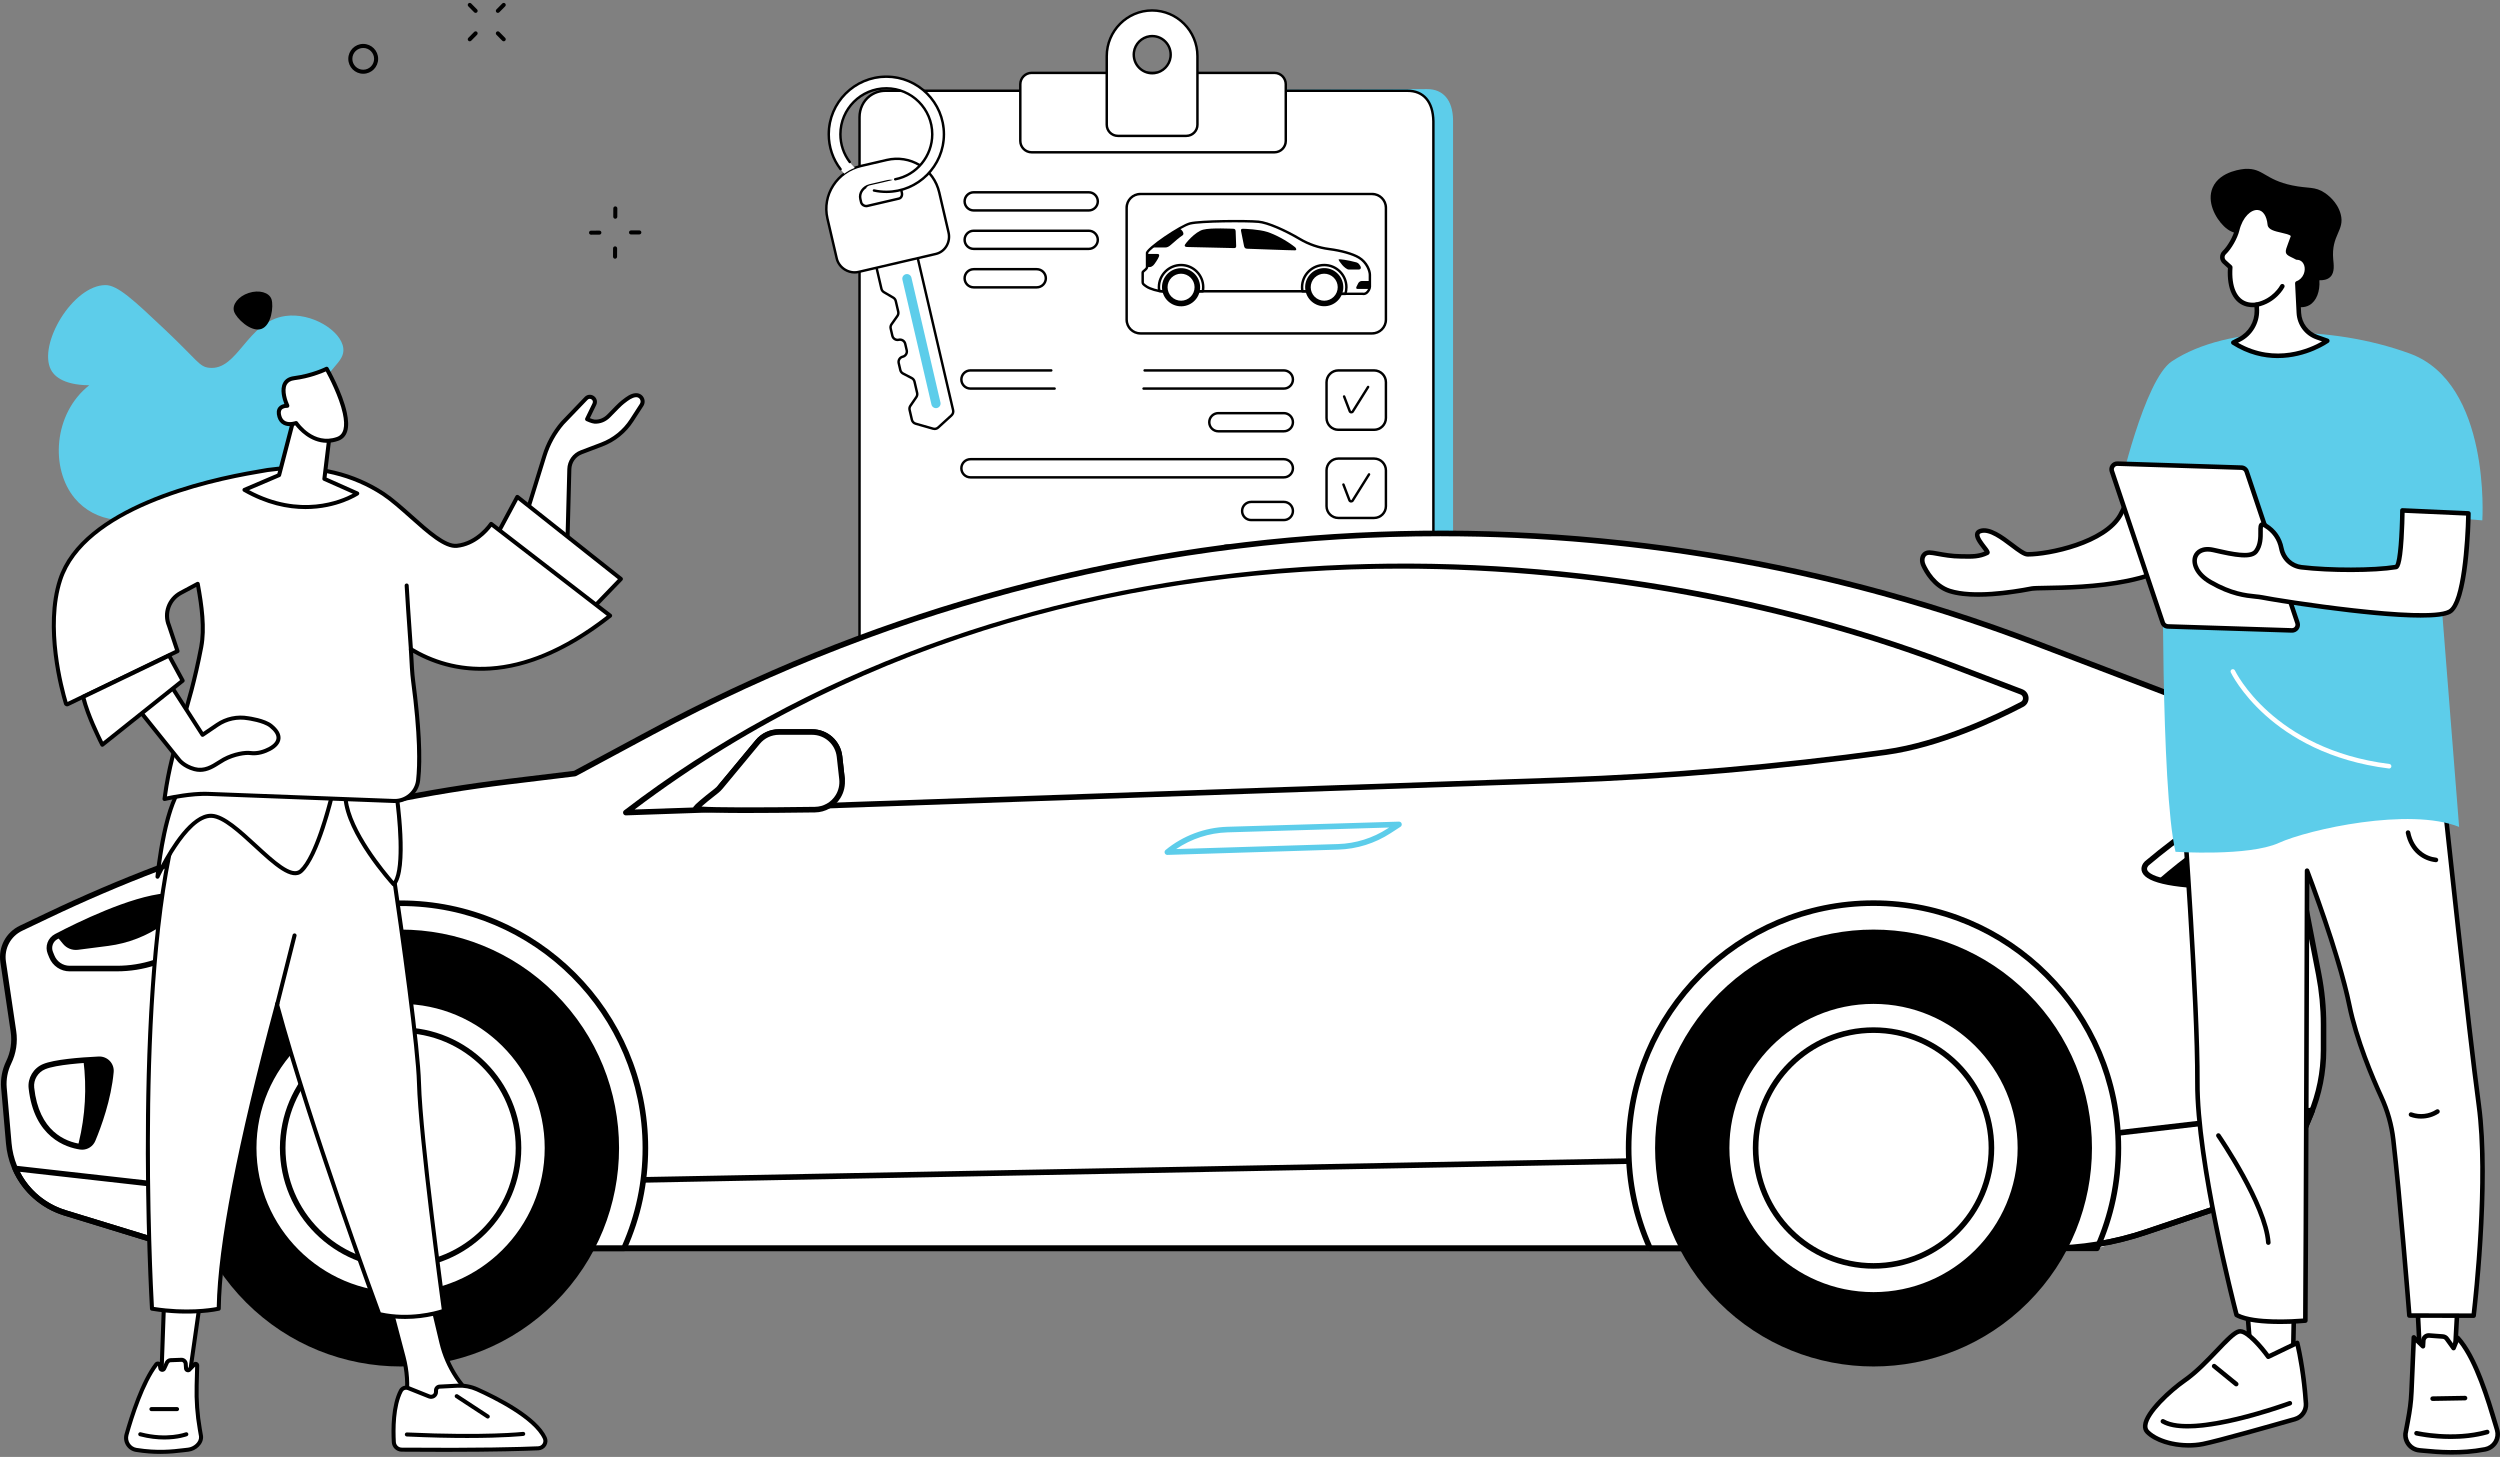 <svg width="151" height="88" viewBox="0 0 151 88" fill="none" xmlns="http://www.w3.org/2000/svg">
<rect x="0" y="0" width="151" height="88" fill="#808080" stroke="none"/>
<g id="Rental_vehicle">
<g id="Group">
<g id="Group_2">
<g id="Group_3">
<path id="Vector" d="M54.678 52.55H86.196C87.063 52.55 87.766 51.85 87.766 50.987L87.764 7.225C87.741 6.053 87.175 5.381 86.196 5.381L54.678 5.515C53.898 5.515 53.234 6.081 53.11 6.851L53.108 50.987C53.108 51.85 53.811 52.55 54.678 52.55H54.678Z" fill="#5DCDEA"/>
<g id="Group_4">
<path id="Vector_2" d="M53.485 52.628H85.008C85.875 52.628 86.578 51.928 86.578 51.065L86.576 7.321C86.553 6.149 85.987 5.483 85.008 5.483H53.484C53.127 5.483 52.794 5.602 52.526 5.805C52.131 6.104 51.916 6.581 51.916 7.073L51.915 51.065C51.915 51.929 52.618 52.629 53.485 52.629V52.628Z" fill="white"/>
<path id="Vector_3" d="M85.008 52.702H53.485C53.046 52.702 52.633 52.532 52.322 52.223C52.012 51.913 51.841 51.502 51.841 51.065L51.842 7.073C51.842 6.545 52.081 6.048 52.481 5.745C52.772 5.525 53.119 5.408 53.484 5.408H85.008C86.028 5.408 86.627 6.104 86.65 7.319L86.652 51.064C86.652 51.502 86.481 51.913 86.171 52.222C85.86 52.532 85.447 52.702 85.008 52.702V52.702ZM53.484 5.557C53.152 5.557 52.836 5.663 52.571 5.864C52.207 6.139 51.99 6.591 51.99 7.073L51.989 51.065C51.989 51.462 52.145 51.836 52.427 52.118C52.71 52.399 53.085 52.554 53.485 52.554H85.008C85.408 52.554 85.783 52.399 86.066 52.118C86.349 51.836 86.504 51.462 86.504 51.065L86.502 7.321C86.48 6.184 85.949 5.557 85.008 5.557H53.484V5.557Z" fill="black"/>
</g>
</g>
<g id="Group_5">
<g id="Group_6">
<path id="Vector_4" d="M76.975 4.401H62.312C61.934 4.401 61.626 4.708 61.626 5.087V8.513C61.626 8.892 61.934 9.199 62.312 9.199H76.975C77.353 9.199 77.66 8.892 77.66 8.513V5.087C77.66 4.708 77.353 4.401 76.975 4.401Z" fill="white"/>
<path id="Vector_5" d="M76.975 9.273H62.313C61.893 9.273 61.552 8.932 61.552 8.513V5.087C61.552 4.668 61.893 4.327 62.313 4.327H76.975C77.394 4.327 77.735 4.668 77.735 5.087V8.513C77.735 8.932 77.394 9.273 76.975 9.273ZM62.313 4.476C61.975 4.476 61.701 4.75 61.701 5.087V8.513C61.701 8.85 61.976 9.125 62.313 9.125H76.975C77.312 9.125 77.586 8.85 77.586 8.513V5.087C77.586 4.75 77.312 4.476 76.975 4.476H62.313Z" fill="black"/>
</g>
<g id="Group_7">
<path id="Vector_6" d="M69.586 0.632C68.07 0.632 66.847 1.868 66.847 3.393V7.532C66.847 7.904 67.147 8.206 67.517 8.206H71.656C72.026 8.206 72.325 7.904 72.325 7.532V3.393C72.325 1.868 71.102 0.632 69.586 0.632ZM69.74 4.414C69.01 4.507 68.397 3.89 68.488 3.156C68.551 2.656 68.953 2.252 69.45 2.189C70.179 2.097 70.792 2.714 70.701 3.448C70.638 3.948 70.237 4.351 69.74 4.414Z" fill="white"/>
<path id="Vector_7" d="M71.656 8.281H67.517C67.106 8.281 66.773 7.945 66.773 7.533V3.394C66.773 1.83 68.035 0.558 69.586 0.558C71.138 0.558 72.4 1.83 72.4 3.394V7.533C72.4 7.945 72.066 8.281 71.656 8.281H71.656ZM69.586 0.706C68.117 0.706 66.922 1.912 66.922 3.393V7.532C66.922 7.863 67.189 8.132 67.517 8.132H71.656C71.984 8.132 72.251 7.863 72.251 7.532V3.393C72.251 1.911 71.056 0.706 69.586 0.706ZM69.595 4.498C69.281 4.498 68.982 4.375 68.756 4.15C68.492 3.887 68.368 3.521 68.415 3.146C68.481 2.615 68.912 2.182 69.44 2.115C69.809 2.068 70.171 2.191 70.433 2.453C70.696 2.716 70.821 3.082 70.774 3.457C70.708 3.987 70.277 4.421 69.749 4.488C69.697 4.495 69.646 4.498 69.595 4.498ZM69.594 2.254C69.549 2.254 69.504 2.257 69.459 2.263C68.998 2.322 68.621 2.701 68.562 3.165C68.521 3.494 68.63 3.815 68.861 4.046C69.09 4.274 69.407 4.382 69.73 4.341C70.192 4.282 70.569 3.903 70.627 3.439C70.668 3.11 70.559 2.789 70.328 2.558C70.13 2.362 69.869 2.254 69.593 2.254H69.594Z" fill="black"/>
</g>
</g>
</g>
<g id="Group_8">
<g id="Group_9">
<g id="Group_10">
<path id="Vector_8" d="M82.741 17.315C82.741 17.447 82.595 17.753 82.361 17.753H80.62C80.385 17.753 80.151 17.593 79.822 17.593H70.184C69.976 17.593 69.478 17.461 69.259 17.315C69.039 17.168 69.017 17.132 69.017 17.037V16.459C69.017 16.371 69.28 16.276 69.28 16.122V15.274C69.28 15.055 71.255 13.65 71.885 13.496C72.514 13.343 75.272 13.328 76.011 13.394C76.749 13.46 78.337 14.242 79.339 14.982C80.415 14.982 81.57 15.252 82.075 15.556C82.58 15.86 82.741 16.379 82.741 16.598V17.315V17.315Z" fill="white"/>
<path id="Vector_9" d="M72.652 17.667H70.184C70.137 17.667 70.077 17.661 70.005 17.649C69.974 17.644 69.949 17.619 69.944 17.588C69.93 17.508 69.923 17.427 69.923 17.348C69.923 16.568 70.557 15.934 71.336 15.934C72.115 15.934 72.749 16.568 72.749 17.348C72.749 17.433 72.741 17.52 72.725 17.606C72.718 17.641 72.688 17.667 72.652 17.667ZM70.083 17.51C70.123 17.516 70.158 17.518 70.184 17.518H72.589C72.597 17.461 72.601 17.404 72.601 17.348C72.601 16.65 72.034 16.083 71.337 16.083C70.639 16.083 70.072 16.65 70.072 17.348C70.072 17.401 70.076 17.456 70.083 17.51Z" fill="black"/>
<path id="Vector_10" d="M81.259 17.828H80.62C80.501 17.828 80.387 17.792 80.267 17.754C80.13 17.711 79.989 17.667 79.822 17.667H78.667C78.631 17.667 78.6 17.642 78.594 17.606C78.578 17.52 78.57 17.433 78.57 17.348C78.57 16.568 79.204 15.934 79.983 15.934C80.762 15.934 81.396 16.568 81.396 17.348C81.396 17.493 81.373 17.637 81.329 17.776C81.32 17.807 81.291 17.828 81.259 17.828H81.259ZM78.731 17.518H79.822C80.012 17.518 80.171 17.568 80.311 17.612C80.425 17.648 80.524 17.679 80.62 17.679H81.203C81.233 17.571 81.248 17.46 81.248 17.348C81.248 16.65 80.68 16.083 79.983 16.083C79.286 16.083 78.719 16.65 78.719 17.348C78.719 17.404 78.723 17.461 78.73 17.518H78.731Z" fill="black"/>
<path id="Vector_11" d="M81.918 15.845C81.993 15.866 82.058 15.911 82.103 15.974C82.138 16.022 82.174 16.078 82.186 16.115C82.212 16.192 82.186 16.279 82.08 16.279H81.458C81.36 16.279 81.177 16.129 81.074 16.009C80.972 15.888 80.818 15.69 80.862 15.665C80.903 15.641 81.4 15.703 81.918 15.845H81.918Z" fill="black"/>
<path id="Vector_12" d="M82.038 17.106C82.075 17.033 82.164 16.974 82.236 16.974H82.741V17.314C82.741 17.351 82.73 17.4 82.708 17.453H81.995C81.922 17.453 81.893 17.395 81.93 17.322L82.038 17.106Z" fill="black"/>
<path id="Vector_13" d="M78.217 14.926C78.281 14.976 78.353 15.113 78.217 15.12C78.082 15.128 75.448 15.025 75.324 15.023C75.2 15.021 75.163 14.948 75.141 14.864C75.119 14.78 74.966 14.012 74.958 13.946C74.951 13.88 74.951 13.818 75.064 13.818C75.177 13.818 76.052 13.851 76.542 14.008C77.032 14.166 77.683 14.509 78.217 14.926H78.217Z" fill="black"/>
<path id="Vector_14" d="M74.633 13.953C74.633 13.953 74.665 14.824 74.665 14.868C74.665 14.911 74.643 14.985 74.559 14.985C74.475 14.985 71.812 14.922 71.703 14.919C71.593 14.915 71.542 14.879 71.56 14.802C71.578 14.725 72.174 14.001 72.665 13.873C73.155 13.745 74.431 13.818 74.493 13.818C74.555 13.818 74.628 13.844 74.632 13.953H74.633Z" fill="black"/>
<path id="Vector_15" d="M71.235 13.81C71.389 13.855 71.578 14.131 71.416 14.223C71.295 14.292 70.907 14.618 70.754 14.761C70.6 14.904 70.497 14.947 70.388 14.947H69.631C70.002 14.646 70.749 14.097 71.234 13.81H71.235Z" fill="black"/>
<path id="Vector_16" d="M69.281 16.122V15.339H69.906C69.997 15.339 70.045 15.374 69.997 15.505C69.95 15.636 69.716 15.987 69.65 16.038C69.584 16.089 69.525 16.13 69.442 16.13H69.28C69.28 16.128 69.28 16.125 69.28 16.122H69.281Z" fill="black"/>
<path id="Vector_17" d="M80.62 17.828C80.501 17.828 80.387 17.792 80.267 17.754C80.131 17.711 79.989 17.667 79.822 17.667H70.184C69.952 17.667 69.442 17.526 69.218 17.376C68.998 17.23 68.943 17.175 68.943 17.037V16.459C68.943 16.385 69.007 16.334 69.075 16.279C69.134 16.232 69.207 16.174 69.207 16.122V15.273C69.207 14.965 71.311 13.559 71.867 13.424C72.499 13.269 75.267 13.253 76.017 13.319C76.631 13.374 77.73 13.887 78.547 14.371C79.08 14.687 79.667 14.889 80.291 14.97C81.043 15.067 81.741 15.267 82.113 15.491C82.625 15.798 82.815 16.332 82.815 16.597V17.314C82.815 17.434 82.73 17.631 82.592 17.741C82.5 17.815 82.395 17.841 82.29 17.82L80.712 17.819C80.681 17.825 80.65 17.827 80.62 17.827V17.828ZM69.092 16.465V17.037C69.092 17.094 69.092 17.114 69.3 17.253C69.498 17.384 69.981 17.518 70.184 17.518H79.823C80.013 17.518 80.171 17.568 80.312 17.612C80.452 17.656 80.574 17.694 80.692 17.672C80.696 17.672 80.701 17.671 80.706 17.671L82.298 17.672C82.304 17.672 82.309 17.672 82.314 17.674C82.379 17.688 82.441 17.672 82.499 17.626C82.603 17.543 82.667 17.389 82.667 17.314V16.597C82.667 16.402 82.513 15.905 82.037 15.618C81.681 15.404 81.005 15.212 80.272 15.117C79.628 15.034 79.022 14.826 78.471 14.499C77.507 13.928 76.516 13.513 76.004 13.467C75.261 13.401 72.524 13.416 71.903 13.568C71.284 13.719 69.415 15.066 69.354 15.28L69.355 16.122C69.355 16.245 69.251 16.328 69.168 16.395C69.142 16.416 69.102 16.448 69.092 16.465Z" fill="black"/>
<g id="Group_11">
<path id="Vector_18" d="M80.168 18.482C80.796 18.38 81.222 17.789 81.121 17.16C81.019 16.532 80.427 16.106 79.799 16.208C79.171 16.31 78.744 16.902 78.846 17.53C78.948 18.158 79.54 18.584 80.168 18.482Z" fill="black"/>
<path id="Vector_19" d="M80.736 17.66C80.909 17.244 80.711 16.767 80.295 16.594C79.879 16.422 79.402 16.619 79.23 17.035C79.057 17.452 79.255 17.928 79.671 18.101C80.087 18.273 80.564 18.076 80.736 17.66Z" fill="white"/>
</g>
<g id="Group_12">
<path id="Vector_20" d="M71.601 18.471C72.22 18.325 72.603 17.704 72.457 17.085C72.311 16.465 71.691 16.082 71.071 16.228C70.452 16.374 70.068 16.995 70.215 17.614C70.361 18.233 70.981 18.617 71.601 18.471Z" fill="black"/>
<path id="Vector_21" d="M72.09 17.66C72.262 17.244 72.064 16.767 71.648 16.595C71.232 16.422 70.755 16.62 70.583 17.036C70.411 17.452 70.608 17.929 71.024 18.101C71.44 18.273 71.917 18.076 72.09 17.66Z" fill="white"/>
</g>
</g>
<path id="Vector_22" d="M82.878 20.212H68.88C68.381 20.212 67.975 19.806 67.975 19.308V12.549C67.975 12.05 68.381 11.644 68.88 11.644H82.878C83.377 11.644 83.783 12.05 83.783 12.549V19.308C83.783 19.807 83.377 20.212 82.878 20.212ZM68.88 11.792C68.463 11.792 68.124 12.132 68.124 12.549V19.308C68.124 19.725 68.463 20.064 68.88 20.064H82.878C83.295 20.064 83.635 19.725 83.635 19.308V12.549C83.635 12.132 83.295 11.792 82.878 11.792H68.88Z" fill="black"/>
</g>
<g id="Group_13">
<path id="Vector_23" d="M63.699 23.544H58.615C58.272 23.544 57.992 23.265 57.992 22.922C57.992 22.579 58.272 22.299 58.615 22.299H63.497C63.538 22.299 63.571 22.333 63.571 22.374C63.571 22.415 63.538 22.448 63.497 22.448H58.615C58.354 22.448 58.141 22.661 58.141 22.922C58.141 23.183 58.354 23.396 58.615 23.396H63.699C63.74 23.396 63.773 23.429 63.773 23.47C63.773 23.511 63.74 23.544 63.699 23.544Z" fill="black"/>
<path id="Vector_24" d="M77.545 23.544H69.071C69.03 23.544 68.996 23.511 68.996 23.47C68.996 23.429 69.03 23.396 69.071 23.396H77.545C77.806 23.396 78.019 23.183 78.019 22.922C78.019 22.661 77.806 22.448 77.545 22.448H69.134C69.093 22.448 69.06 22.415 69.06 22.374C69.06 22.333 69.093 22.299 69.134 22.299H77.545C77.888 22.299 78.167 22.579 78.167 22.922C78.167 23.265 77.888 23.544 77.545 23.544Z" fill="black"/>
<path id="Vector_25" d="M77.545 26.124H73.587C73.244 26.124 72.965 25.845 72.965 25.502C72.965 25.159 73.244 24.879 73.587 24.879H77.545C77.888 24.879 78.167 25.159 78.167 25.502C78.167 25.845 77.888 26.124 77.545 26.124ZM73.587 25.028C73.326 25.028 73.113 25.241 73.113 25.502C73.113 25.763 73.326 25.976 73.587 25.976H77.545C77.806 25.976 78.019 25.763 78.019 25.502C78.019 25.241 77.806 25.028 77.545 25.028H73.587Z" fill="black"/>
<path id="Vector_26" d="M77.545 28.906H58.615C58.272 28.906 57.992 28.627 57.992 28.284C57.992 27.941 58.272 27.661 58.615 27.661H77.545C77.888 27.661 78.167 27.941 78.167 28.284C78.167 28.627 77.888 28.906 77.545 28.906ZM58.615 27.81C58.354 27.81 58.141 28.022 58.141 28.284C58.141 28.545 58.354 28.758 58.615 28.758H77.545C77.806 28.758 78.019 28.545 78.019 28.284C78.019 28.022 77.806 27.81 77.545 27.81H58.615Z" fill="black"/>
<path id="Vector_27" d="M77.545 31.486H75.571C75.228 31.486 74.949 31.207 74.949 30.863C74.949 30.52 75.228 30.241 75.571 30.241H77.545C77.888 30.241 78.167 30.52 78.167 30.863C78.167 31.207 77.888 31.486 77.545 31.486ZM75.571 30.39C75.31 30.39 75.097 30.602 75.097 30.863C75.097 31.125 75.31 31.337 75.571 31.337H77.545C77.806 31.337 78.019 31.125 78.019 30.863C78.019 30.602 77.806 30.39 77.545 30.39H75.571Z" fill="black"/>
<path id="Vector_28" d="M77.545 34.129H74.104C73.76 34.129 73.481 33.849 73.481 33.506C73.481 33.163 73.76 32.884 74.104 32.884H77.545C77.888 32.884 78.167 33.163 78.167 33.506C78.167 33.849 77.888 34.129 77.545 34.129ZM74.104 33.033C73.842 33.033 73.63 33.245 73.63 33.507C73.63 33.768 73.842 33.98 74.104 33.98H77.545C77.806 33.98 78.019 33.768 78.019 33.507C78.019 33.245 77.806 33.033 77.545 33.033H74.104Z" fill="black"/>
<path id="Vector_29" d="M65.76 12.785H58.811C58.468 12.785 58.188 12.505 58.188 12.162C58.188 11.819 58.468 11.54 58.811 11.54H65.76C66.103 11.54 66.382 11.819 66.382 12.162C66.382 12.505 66.103 12.785 65.76 12.785ZM58.811 11.689C58.55 11.689 58.337 11.902 58.337 12.163C58.337 12.424 58.55 12.637 58.811 12.637H65.76C66.021 12.637 66.234 12.424 66.234 12.163C66.234 11.902 66.021 11.689 65.76 11.689H58.811Z" fill="black"/>
<path id="Vector_30" d="M65.76 15.107H58.811C58.468 15.107 58.188 14.828 58.188 14.485C58.188 14.142 58.468 13.863 58.811 13.863H65.76C66.103 13.863 66.382 14.142 66.382 14.485C66.382 14.828 66.103 15.107 65.76 15.107ZM58.811 14.011C58.55 14.011 58.337 14.224 58.337 14.485C58.337 14.746 58.55 14.959 58.811 14.959H65.76C66.021 14.959 66.234 14.746 66.234 14.485C66.234 14.224 66.021 14.011 65.76 14.011H58.811Z" fill="black"/>
<path id="Vector_31" d="M62.62 17.43H58.811C58.468 17.43 58.188 17.151 58.188 16.807C58.188 16.464 58.468 16.185 58.811 16.185H62.62C62.964 16.185 63.243 16.464 63.243 16.807C63.243 17.151 62.964 17.43 62.62 17.43ZM58.811 16.334C58.55 16.334 58.337 16.546 58.337 16.807C58.337 17.069 58.55 17.281 58.811 17.281H62.62C62.882 17.281 63.094 17.069 63.094 16.807C63.094 16.546 62.882 16.334 62.62 16.334H58.811Z" fill="black"/>
</g>
<g id="Group_14">
<g id="Group_15">
<path id="Vector_32" d="M82.996 26.034H80.835C80.401 26.034 80.049 25.681 80.049 25.247V23.086C80.049 22.652 80.401 22.299 80.835 22.299H82.996C83.43 22.299 83.783 22.652 83.783 23.086V25.247C83.783 25.681 83.43 26.034 82.996 26.034ZM80.835 22.448C80.483 22.448 80.197 22.735 80.197 23.086V25.247C80.197 25.599 80.483 25.885 80.835 25.885H82.996C83.348 25.885 83.635 25.599 83.635 25.247V23.086C83.635 22.734 83.348 22.448 82.996 22.448H80.835Z" fill="black"/>
<path id="Vector_33" d="M81.62 24.975C81.609 24.975 81.598 24.974 81.587 24.972C81.524 24.96 81.472 24.914 81.452 24.853L81.115 23.974C81.1 23.936 81.119 23.893 81.158 23.878C81.196 23.863 81.239 23.882 81.254 23.921L81.592 24.803C81.598 24.821 81.609 24.825 81.615 24.826C81.621 24.827 81.632 24.828 81.641 24.819L82.571 23.333C82.593 23.298 82.639 23.287 82.674 23.309C82.708 23.331 82.719 23.377 82.697 23.412L81.763 24.903C81.761 24.905 81.759 24.908 81.757 24.91C81.723 24.952 81.673 24.975 81.62 24.975V24.975Z" fill="black"/>
</g>
<g id="Group_16">
<path id="Vector_34" d="M82.996 31.358H80.835C80.401 31.358 80.049 31.005 80.049 30.572V28.41C80.049 27.977 80.401 27.624 80.835 27.624H82.996C83.43 27.624 83.783 27.977 83.783 28.41V30.572C83.783 31.005 83.43 31.358 82.996 31.358ZM80.835 27.772C80.483 27.772 80.197 28.058 80.197 28.41V30.572C80.197 30.923 80.483 31.21 80.835 31.21H82.996C83.348 31.21 83.635 30.923 83.635 30.572V28.41C83.635 28.058 83.348 27.772 82.996 27.772H80.835Z" fill="black"/>
<path id="Vector_35" d="M81.609 30.357C81.597 30.357 81.586 30.356 81.575 30.354C81.508 30.341 81.454 30.294 81.433 30.23L81.074 29.293C81.059 29.254 81.078 29.211 81.117 29.197C81.155 29.182 81.198 29.201 81.213 29.239L81.573 30.18C81.58 30.202 81.596 30.207 81.602 30.208C81.608 30.209 81.622 30.21 81.634 30.198L82.627 28.613C82.648 28.578 82.695 28.568 82.729 28.589C82.764 28.611 82.774 28.657 82.752 28.692L81.757 30.282C81.755 30.285 81.753 30.287 81.751 30.29C81.715 30.333 81.663 30.357 81.608 30.357H81.609Z" fill="black"/>
</g>
<g id="Group_17">
<path id="Vector_36" d="M82.996 36.682H80.835C80.401 36.682 80.049 36.329 80.049 35.895V33.734C80.049 33.3 80.401 32.948 80.835 32.948H82.996C83.43 32.948 83.783 33.3 83.783 33.734V35.895C83.783 36.329 83.43 36.682 82.996 36.682ZM80.835 33.096C80.483 33.096 80.197 33.382 80.197 33.734V35.895C80.197 36.247 80.483 36.533 80.835 36.533H82.996C83.348 36.533 83.635 36.247 83.635 35.895V33.734C83.635 33.382 83.348 33.096 82.996 33.096H80.835Z" fill="black"/>
<path id="Vector_37" d="M81.606 35.694C81.595 35.694 81.583 35.693 81.572 35.69C81.505 35.678 81.451 35.63 81.43 35.566L81.065 34.615C81.05 34.577 81.07 34.534 81.108 34.519C81.147 34.505 81.189 34.523 81.204 34.562L81.57 35.516C81.577 35.538 81.593 35.543 81.599 35.544C81.606 35.546 81.62 35.547 81.633 35.534L82.64 33.927C82.662 33.892 82.708 33.881 82.742 33.903C82.777 33.925 82.787 33.971 82.766 34.005L81.755 35.618C81.754 35.62 81.752 35.623 81.75 35.626C81.714 35.669 81.661 35.693 81.606 35.693V35.694Z" fill="black"/>
</g>
</g>
</g>
<g id="Group_18">
<g id="Group_19">
<g id="Group_20">
<g id="Group_21">
<path id="Vector_38" d="M52.947 16.194L53.237 17.441C53.257 17.527 53.312 17.601 53.389 17.646L53.953 17.977C54.029 18.022 54.084 18.097 54.104 18.183L54.253 18.824C54.274 18.914 54.255 19.008 54.202 19.084L53.848 19.586C53.794 19.661 53.776 19.756 53.797 19.846L53.898 20.281C53.939 20.455 54.112 20.563 54.286 20.523C54.46 20.482 54.634 20.59 54.674 20.764L54.765 21.157C54.806 21.331 54.697 21.505 54.524 21.545C54.35 21.586 54.242 21.759 54.282 21.933L54.379 22.348C54.4 22.44 54.461 22.517 54.544 22.561L55.07 22.835C55.153 22.878 55.214 22.956 55.235 23.048L55.394 23.729C55.414 23.817 55.397 23.91 55.345 23.985L54.988 24.505C54.937 24.58 54.92 24.673 54.94 24.761L55.077 25.353C55.104 25.467 55.191 25.558 55.303 25.59L56.36 25.892C56.467 25.922 56.583 25.895 56.666 25.82L57.471 25.086C57.557 25.007 57.594 24.888 57.568 24.774L55.437 15.614L52.948 16.193L52.947 16.194Z" fill="white"/>
<path id="Vector_39" d="M56.45 25.979C56.413 25.979 56.376 25.974 56.34 25.964L55.283 25.662C55.145 25.623 55.038 25.511 55.005 25.37L54.868 24.779C54.843 24.671 54.864 24.556 54.928 24.464L55.285 23.944C55.324 23.887 55.337 23.815 55.322 23.747L55.163 23.065C55.147 22.994 55.1 22.935 55.036 22.901L54.51 22.628C54.407 22.574 54.333 22.478 54.307 22.365L54.21 21.95C54.186 21.847 54.204 21.74 54.26 21.65C54.316 21.56 54.404 21.497 54.508 21.473C54.641 21.442 54.725 21.308 54.694 21.174L54.602 20.781C54.587 20.716 54.548 20.661 54.491 20.626C54.435 20.591 54.368 20.58 54.303 20.595C54.2 20.619 54.093 20.602 54.003 20.545C53.913 20.489 53.85 20.401 53.826 20.298L53.725 19.862C53.699 19.752 53.722 19.636 53.788 19.543L54.142 19.041C54.183 18.983 54.197 18.91 54.181 18.841L54.032 18.2C54.017 18.134 53.974 18.076 53.916 18.042L53.351 17.71C53.258 17.655 53.19 17.563 53.166 17.458L52.876 16.211C52.866 16.171 52.891 16.131 52.931 16.122C52.971 16.112 53.011 16.137 53.02 16.177L53.31 17.424C53.325 17.491 53.368 17.548 53.426 17.583L53.99 17.914C54.084 17.969 54.152 18.061 54.176 18.166L54.326 18.808C54.351 18.918 54.329 19.034 54.263 19.127L53.909 19.629C53.868 19.687 53.853 19.76 53.87 19.829L53.971 20.264C53.986 20.329 54.025 20.384 54.082 20.419C54.138 20.454 54.205 20.465 54.27 20.45C54.373 20.426 54.48 20.444 54.57 20.5C54.66 20.556 54.723 20.644 54.747 20.748L54.838 21.141C54.888 21.354 54.754 21.568 54.541 21.618C54.476 21.633 54.421 21.673 54.386 21.729C54.351 21.786 54.34 21.852 54.355 21.917L54.451 22.332C54.468 22.403 54.514 22.463 54.579 22.496L55.104 22.77C55.207 22.823 55.281 22.919 55.308 23.032L55.466 23.714C55.492 23.822 55.47 23.937 55.407 24.029L55.05 24.549C55.011 24.606 54.997 24.678 55.013 24.746L55.15 25.337C55.171 25.425 55.238 25.495 55.325 25.52L56.381 25.822C56.464 25.846 56.553 25.825 56.617 25.766L57.421 25.033C57.487 24.972 57.516 24.88 57.496 24.792L55.365 15.632C55.356 15.592 55.381 15.552 55.421 15.543C55.461 15.533 55.501 15.558 55.51 15.598L57.64 24.759C57.673 24.899 57.627 25.046 57.521 25.142L56.717 25.876C56.642 25.944 56.548 25.98 56.45 25.98L56.45 25.979Z" fill="black"/>
</g>
<path id="Vector_40" d="M54.506 16.895L56.26 24.436C56.295 24.586 56.445 24.68 56.595 24.645C56.745 24.61 56.839 24.46 56.804 24.31L55.05 16.769C55.015 16.619 54.865 16.525 54.715 16.56C54.565 16.595 54.471 16.745 54.506 16.895Z" fill="#5DCDEA"/>
</g>
<g id="Group_22">
<path id="Vector_41" d="M53.558 9.663L52.007 10.024C50.575 10.357 49.644 11.762 49.977 13.195L50.538 15.611C50.671 16.18 51.279 16.558 51.848 16.425L56.526 15.338C57.095 15.205 57.425 14.609 57.292 14.04L56.73 11.624C56.397 10.191 54.991 9.33 53.558 9.663ZM54.473 11.647C54.508 11.797 54.443 11.961 54.293 11.995L52.377 12.441C52.227 12.476 52.047 12.369 52.012 12.219L51.967 12.024C51.879 11.647 52.145 11.288 52.523 11.2L53.615 10.947C53.993 10.859 54.341 11.074 54.429 11.452L54.474 11.647H54.473Z" fill="white"/>
<path id="Vector_42" d="M51.618 16.525C51.402 16.525 51.182 16.463 50.99 16.344C50.725 16.179 50.534 15.917 50.466 15.627L49.904 13.211C49.567 11.759 50.502 10.297 51.99 9.951L53.542 9.59C54.254 9.424 54.984 9.541 55.596 9.918C56.209 10.296 56.638 10.896 56.803 11.607L57.365 14.023C57.51 14.648 57.141 15.27 56.543 15.41L51.865 16.498C51.785 16.516 51.702 16.526 51.618 16.526V16.525ZM53.575 9.735L52.024 10.096C51.346 10.254 50.767 10.659 50.392 11.237C50.015 11.819 49.894 12.509 50.049 13.178L50.611 15.594C50.669 15.846 50.837 16.074 51.069 16.218C51.301 16.363 51.579 16.412 51.831 16.354L56.509 15.266C57.028 15.145 57.347 14.603 57.22 14.057L56.658 11.641C56.502 10.968 56.096 10.402 55.518 10.045C54.94 9.688 54.25 9.578 53.575 9.735L53.575 9.735ZM52.318 12.522C52.249 12.522 52.177 12.501 52.113 12.463C52.024 12.409 51.961 12.326 51.94 12.236L51.895 12.041C51.848 11.841 51.889 11.635 52.01 11.461C52.126 11.294 52.303 11.176 52.506 11.128L53.598 10.874C54.016 10.777 54.404 11.018 54.501 11.435L54.546 11.63C54.567 11.722 54.558 11.816 54.52 11.896C54.477 11.985 54.403 12.047 54.31 12.068L52.394 12.514C52.369 12.519 52.344 12.522 52.318 12.522L52.318 12.522ZM53.785 11.001C53.735 11.001 53.684 11.007 53.632 11.019L52.54 11.273C52.374 11.312 52.225 11.411 52.131 11.546C52.035 11.685 52.002 11.849 52.039 12.008L52.085 12.202C52.097 12.254 52.135 12.303 52.19 12.336C52.245 12.369 52.307 12.381 52.361 12.369L54.276 11.923C54.338 11.909 54.37 11.866 54.386 11.832C54.409 11.783 54.415 11.722 54.401 11.663L54.356 11.469C54.289 11.181 54.06 11.001 53.785 11.001L53.785 11.001Z" fill="black"/>
</g>
</g>
<g id="Group_23">
<path id="Vector_43" d="M50.992 10.492C50.395 9.848 50.057 8.988 50.057 8.108C50.057 6.102 51.764 4.488 53.802 4.641C55.502 4.769 56.874 6.141 57.002 7.841C57.155 9.879 55.54 11.586 53.535 11.586C53.12 11.586 52.714 11.514 52.328 11.371C52.328 11.371 52.305 11.274 52.523 11.2L53.578 10.955L54.035 10.836C55.442 10.58 56.437 9.288 56.294 7.83C56.164 6.49 55.062 5.427 53.719 5.34C52.107 5.235 50.761 6.517 50.761 8.107C50.761 8.866 51.084 9.613 51.63 10.14L51.606 10.149C51.387 10.236 51.18 10.351 50.992 10.492L50.992 10.492Z" fill="white"/>
<path id="Vector_44" d="M54.07 10.903C54.035 10.903 54.004 10.879 53.997 10.843C53.989 10.803 54.016 10.764 54.056 10.756C55.318 10.51 56.234 9.396 56.234 8.108C56.234 6.619 55.023 5.408 53.534 5.408C52.046 5.408 50.835 6.619 50.835 8.108C50.835 8.706 51.025 9.271 51.385 9.742C51.41 9.774 51.404 9.821 51.371 9.846C51.339 9.871 51.292 9.864 51.267 9.832C50.888 9.335 50.687 8.739 50.687 8.108C50.687 6.538 51.964 5.26 53.534 5.26C55.105 5.26 56.382 6.538 56.382 8.108C56.382 9.467 55.416 10.642 54.084 10.902C54.08 10.903 54.075 10.904 54.07 10.904L54.07 10.903Z" fill="black"/>
<path id="Vector_45" d="M53.534 11.66C53.277 11.66 53.02 11.633 52.771 11.578C52.731 11.569 52.706 11.53 52.715 11.49C52.723 11.45 52.763 11.424 52.803 11.433C53.041 11.485 53.287 11.512 53.534 11.512C55.411 11.512 56.938 9.985 56.938 8.109C56.938 6.232 55.411 4.705 53.534 4.705C51.658 4.705 50.131 6.232 50.131 8.109C50.131 8.863 50.372 9.577 50.829 10.174C50.854 10.206 50.847 10.253 50.815 10.278C50.783 10.303 50.736 10.296 50.711 10.264C50.234 9.641 49.983 8.896 49.983 8.109C49.983 6.15 51.576 4.557 53.535 4.557C55.493 4.557 57.087 6.15 57.087 8.109C57.087 10.067 55.493 11.661 53.535 11.661L53.534 11.66Z" fill="black"/>
</g>
</g>
</g>
<g id="Group_24">
<path id="Vector_46" d="M139.559 67.321L138.994 68.678C138.201 70.581 136.626 72.05 134.673 72.71L126.706 75.4H10.914L3.927 73.258C2.046 72.681 0.702 71.02 0.53 69.059L0.236 65.696C0.195 65.173 0.294 64.647 0.524 64.175C0.807 63.592 0.908 62.936 0.813 62.295L0.191 58.096C0.067 57.254 0.507 56.429 1.275 56.062L2.868 55.302C11.637 51.12 21.026 48.39 30.669 47.216L34.721 46.723L39.338 44.241C65.117 30.378 95.65 28.413 122.994 38.858L139.901 45.316L138.983 53.352L140.052 58.866C140.245 59.858 140.341 60.867 140.341 61.879V63.413C140.341 64.754 140.076 66.083 139.559 67.321Z" fill="white"/>
<g id="Group_25">
<path id="Vector_47" d="M122.137 42.54C122.451 42.374 122.423 41.915 122.091 41.788L117.88 40.181C93.704 30.956 60.976 31.312 37.802 49.08L94.296 47.123C100.855 46.897 107.397 46.332 113.897 45.432C117.191 44.974 120.627 43.33 122.137 42.539V42.54Z" fill="white"/>
<path id="Vector_48" d="M37.802 49.249C37.731 49.249 37.667 49.204 37.643 49.137C37.617 49.068 37.64 48.99 37.699 48.946C48.539 40.635 62.285 35.584 77.452 34.34C91.036 33.226 105.415 35.244 117.941 40.024L122.152 41.631C122.369 41.714 122.512 41.909 122.526 42.141C122.539 42.372 122.42 42.582 122.216 42.69C120.512 43.583 117.169 45.149 113.921 45.6C107.442 46.497 100.841 47.066 94.302 47.292L37.808 49.249C37.808 49.249 37.804 49.249 37.802 49.249ZM84.563 34.346C69.009 34.346 52.417 38.263 38.328 48.893L94.291 46.955C100.818 46.729 107.407 46.16 113.874 45.265C117.191 44.805 120.703 43.101 122.058 42.39C122.145 42.345 122.194 42.259 122.188 42.161C122.181 42.062 122.123 41.982 122.031 41.947L117.82 40.341C108.565 36.809 96.89 34.346 84.562 34.346L84.563 34.346Z" fill="black"/>
</g>
<g id="Group_26">
<path id="Vector_49" d="M129.667 52.148C129.667 52.148 127.548 54.062 138.978 53.395L139.901 45.303C139.901 45.303 133.8 48.651 129.667 52.148Z" fill="white"/>
<path id="Vector_50" d="M134.735 53.706C131.464 53.706 129.67 53.364 129.385 52.684C129.263 52.393 129.434 52.131 129.554 52.022C129.556 52.021 129.556 52.02 129.558 52.019C133.656 48.551 139.758 45.188 139.819 45.154C139.875 45.124 139.942 45.127 139.995 45.162C140.047 45.197 140.075 45.258 140.069 45.321L139.145 53.413C139.136 53.494 139.069 53.557 138.987 53.562C137.367 53.656 135.948 53.703 134.733 53.703L134.735 53.706ZM129.78 52.274C129.763 52.291 129.639 52.418 129.698 52.555C129.816 52.831 130.826 53.691 138.826 53.235L139.696 45.612C138.441 46.319 133.345 49.259 129.78 52.274Z" fill="black"/>
</g>
<path id="Vector_51" d="M130.351 53.138C131.435 53.473 133.835 53.696 138.978 53.396L139.267 50.863C139.267 50.863 139.784 47.544 136.869 48.795C133.637 50.183 130.351 53.137 130.351 53.137V53.138Z" fill="black"/>
<g id="Group_27">
<path id="Vector_52" d="M11.626 71.781L116.185 69.792L139.661 67.067C139.629 67.152 139.595 67.236 139.56 67.321L138.995 68.678C138.202 70.581 136.627 72.05 134.674 72.709L129.644 74.406C127.699 75.062 125.66 75.397 123.607 75.397H12.559C11.468 75.397 10.383 75.235 9.341 74.915L3.926 73.256C2.556 72.836 1.47 71.843 0.916 70.575L11.626 71.781Z" fill="white"/>
<path id="Vector_53" d="M123.606 75.567H12.559C11.45 75.567 10.351 75.403 9.291 75.078L3.877 73.418C2.48 72.99 1.345 71.978 0.761 70.642C0.737 70.587 0.745 70.523 0.781 70.474C0.816 70.425 0.875 70.4 0.936 70.406L11.634 71.611L116.182 69.622L139.642 66.898C139.7 66.891 139.759 66.916 139.795 66.963C139.831 67.009 139.84 67.072 139.819 67.127C139.786 67.213 139.751 67.299 139.716 67.385L139.15 68.742C138.339 70.689 136.726 72.193 134.727 72.868L129.697 74.565C127.731 75.229 125.681 75.566 123.606 75.566V75.567ZM1.199 70.777C1.772 71.888 2.769 72.726 3.976 73.096L9.39 74.755C10.418 75.07 11.484 75.23 12.559 75.23H123.606C125.645 75.23 127.658 74.9 129.589 74.247L134.619 72.55C136.526 71.906 138.065 70.471 138.838 68.614L139.398 67.269L116.204 69.961L11.629 71.951C11.623 71.951 11.614 71.951 11.607 71.95L1.199 70.778V70.777Z" fill="black"/>
</g>
<g id="Group_28">
<path id="Vector_54" d="M14.872 54.538C14.994 54.448 14.945 54.254 14.795 54.235C13.987 54.131 12.091 53.942 10.03 54.121C7.918 54.305 4.739 55.867 3.403 56.568C3.046 56.755 2.89 57.184 3.043 57.558L3.132 57.778C3.311 58.215 3.737 58.501 4.209 58.501H7.059C8.614 58.501 10.128 58.007 11.383 57.089L14.872 54.538H14.872Z" fill="white"/>
<path id="Vector_55" d="M3.431 56.552C4.782 55.844 7.932 54.303 10.03 54.121C10.868 54.047 11.679 54.035 12.4 54.054L9.867 55.838C8.881 56.533 7.74 56.977 6.543 57.132L4.711 57.368C4.368 57.412 4.027 57.278 3.808 57.011L3.43 56.553L3.431 56.552Z" fill="black"/>
<path id="Vector_56" d="M7.058 58.67H4.209C3.665 58.67 3.181 58.344 2.976 57.841L2.885 57.619C2.699 57.163 2.887 56.646 3.324 56.417L3.352 56.402C4.641 55.728 7.87 54.138 10.015 53.952C12.114 53.769 14.062 53.97 14.802 54.064C14.942 54.082 15.056 54.182 15.091 54.319C15.126 54.455 15.075 54.597 14.961 54.68L11.482 57.224C10.189 58.169 8.66 58.669 7.058 58.669V58.67ZM3.509 56.702L3.481 56.717C3.199 56.864 3.078 57.198 3.198 57.492L3.288 57.713C3.441 58.089 3.803 58.332 4.209 58.332H7.058C8.587 58.332 10.049 57.855 11.283 56.952L14.762 54.408C14.03 54.307 12.111 54.109 10.045 54.289C7.962 54.47 4.78 56.037 3.51 56.702H3.509Z" fill="black"/>
</g>
<g id="Group_29">
<path id="Vector_57" d="M70.51 51.469L80.824 51.15C81.92 51.115 82.986 50.781 83.905 50.183L84.499 49.796L74.136 50.107C72.81 50.147 71.535 50.626 70.51 51.469H70.51Z" fill="white"/>
<path id="Vector_58" d="M70.51 51.638C70.439 51.638 70.376 51.594 70.351 51.528C70.325 51.46 70.346 51.384 70.402 51.338C71.45 50.475 72.774 49.978 74.13 49.937L84.493 49.626C84.573 49.626 84.637 49.672 84.659 49.745C84.682 49.817 84.654 49.895 84.59 49.937L83.996 50.323C83.051 50.939 81.956 51.282 80.829 51.317L70.514 51.637H70.509L70.51 51.638ZM83.902 49.983L74.141 50.275C73.035 50.308 71.951 50.663 71.039 51.283L80.819 50.98C81.885 50.947 82.92 50.622 83.814 50.041L83.903 49.983H83.902Z" fill="#5DCDEA"/>
</g>
<path id="Vector_59" d="M4.96 69.441C4.918 69.441 4.876 69.438 4.833 69.432C4.007 69.311 2.049 68.706 1.729 65.727C1.663 65.109 2.022 64.51 2.603 64.269C3.274 63.991 4.799 63.868 5.961 63.813C6.211 63.802 6.457 63.899 6.631 64.081C6.802 64.26 6.888 64.504 6.866 64.749C6.717 66.419 6.108 68.073 5.757 68.91C5.62 69.236 5.303 69.442 4.959 69.442L4.96 69.441ZM6.002 64.149C5.993 64.149 5.985 64.149 5.977 64.149C5.048 64.192 3.391 64.307 2.733 64.58C2.289 64.763 2.015 65.22 2.065 65.689C2.349 68.336 3.953 68.96 4.883 69.096C5.12 69.131 5.353 69 5.446 68.778C5.789 67.959 6.385 66.342 6.531 64.717C6.544 64.567 6.493 64.424 6.388 64.313C6.286 64.208 6.147 64.149 6.002 64.149Z" fill="black"/>
<path id="Vector_60" d="M4.702 69.238C4.755 69.248 4.807 69.257 4.856 69.263C5.172 69.31 5.478 69.138 5.602 68.843C5.927 68.066 6.55 66.401 6.699 64.732C6.736 64.312 6.389 63.96 5.968 63.98C5.698 63.993 5.377 64.011 5.038 64.036L5.04 64.051C5.247 65.708 5.151 67.39 4.757 69.012L4.702 69.237V69.238Z" fill="black"/>
<g id="Group_30">
<path id="Vector_61" d="M38.981 69.341C38.981 61.175 32.362 54.556 24.196 54.556C16.03 54.556 9.411 61.175 9.411 69.341C9.411 71.472 9.863 73.497 10.675 75.327L10.914 75.4H37.685C38.517 73.551 38.981 71.499 38.981 69.34V69.341Z" fill="white"/>
<path id="Vector_62" d="M37.685 75.569H10.914C10.897 75.569 10.88 75.567 10.864 75.562L10.625 75.489C10.578 75.474 10.54 75.44 10.52 75.396C9.672 73.484 9.242 71.446 9.242 69.341C9.242 61.095 15.95 54.387 24.196 54.387C32.442 54.387 39.15 61.095 39.15 69.341C39.15 71.476 38.709 73.538 37.84 75.47C37.812 75.531 37.752 75.57 37.685 75.57V75.569ZM10.939 75.231H37.576C38.396 73.372 38.812 71.391 38.812 69.34C38.812 61.281 32.255 54.724 24.196 54.724C16.137 54.724 9.58 61.281 9.58 69.34C9.58 71.372 9.99 73.34 10.798 75.188L10.939 75.231Z" fill="black"/>
</g>
<g id="Group_31">
<path id="Vector_63" d="M127.952 69.341C127.952 61.172 121.33 54.55 113.161 54.55C104.992 54.55 98.37 61.172 98.37 69.341C98.37 71.5 98.833 73.551 99.665 75.401H126.656C127.488 73.551 127.951 71.5 127.951 69.341H127.952Z" fill="white"/>
<path id="Vector_64" d="M126.657 75.569H99.665C99.599 75.569 99.538 75.531 99.51 75.47C98.641 73.538 98.2 71.475 98.2 69.34C98.2 61.091 104.912 54.38 113.16 54.38C121.409 54.38 128.12 61.091 128.12 69.34C128.12 71.475 127.679 73.537 126.81 75.47C126.783 75.531 126.723 75.569 126.656 75.569H126.657ZM99.775 75.231H126.548C127.367 73.371 127.783 71.39 127.783 69.34C127.783 61.278 121.224 54.718 113.161 54.718C105.098 54.718 98.539 61.277 98.539 69.34C98.539 71.391 98.955 73.372 99.775 75.231H99.775Z" fill="black"/>
</g>
<g id="Group_32">
<path id="Vector_65" d="M43.514 47.529L45.765 44.817C46.081 44.436 46.552 44.215 47.047 44.215H49.05C49.9 44.215 50.614 44.854 50.707 45.699L50.857 47.054C50.898 47.421 50.815 47.791 50.623 48.106C50.324 48.595 49.796 48.896 49.224 48.904C47.076 48.934 41.921 48.987 42.033 48.819C42.144 48.653 42.929 48.035 43.255 47.781C43.35 47.706 43.437 47.622 43.514 47.529V47.529Z" fill="white"/>
<g id="Group_33">
<path id="Vector_66" d="M50.857 47.053L50.707 45.697C50.614 44.853 49.9 44.213 49.05 44.213H47.047C46.552 44.213 46.081 44.434 45.765 44.815L43.514 47.527C43.514 47.527 47.723 46.99 50.857 47.052V47.053Z" fill="white"/>
<path id="Vector_67" d="M43.514 47.698C43.453 47.698 43.396 47.664 43.367 47.61C43.333 47.549 43.34 47.475 43.385 47.421L45.635 44.709C45.985 44.287 46.5 44.045 47.048 44.045H49.051C49.989 44.045 50.773 44.748 50.876 45.679L51.026 47.035C51.031 47.083 51.016 47.131 50.983 47.167C50.95 47.203 50.901 47.22 50.855 47.222C47.771 47.163 43.578 47.691 43.536 47.696C43.529 47.697 43.522 47.698 43.515 47.698H43.514ZM47.047 44.383C46.6 44.383 46.18 44.58 45.895 44.924L43.914 47.31C45.034 47.182 48.161 46.853 50.668 46.881L50.54 45.716C50.456 44.955 49.816 44.382 49.051 44.382H47.048L47.047 44.383Z" fill="black"/>
</g>
<g id="Group_34">
<path id="Vector_68" d="M43.514 47.529L45.765 44.817C46.081 44.436 46.552 44.215 47.047 44.215H49.05C49.9 44.215 50.614 44.854 50.707 45.699L50.857 47.054C50.898 47.421 50.815 47.791 50.623 48.106C50.324 48.595 49.796 48.896 49.224 48.904C47.076 48.934 41.921 48.987 42.033 48.819C42.144 48.653 42.929 48.035 43.255 47.781C43.35 47.706 43.437 47.622 43.514 47.529V47.529Z" fill="white"/>
<path id="Vector_69" d="M45.135 49.106C41.99 49.106 41.936 49.006 41.884 48.908C41.854 48.854 41.858 48.777 41.892 48.724C41.983 48.587 42.407 48.224 43.151 47.646C43.236 47.58 43.315 47.504 43.384 47.42L45.635 44.708C45.984 44.286 46.499 44.044 47.047 44.044H49.05C49.988 44.044 50.772 44.747 50.875 45.678L51.025 47.034C51.069 47.436 50.978 47.848 50.767 48.192C50.436 48.733 49.86 49.062 49.226 49.071C47.475 49.095 46.145 49.105 45.135 49.105V49.106ZM42.371 48.717C43.177 48.775 45.683 48.782 49.221 48.733C49.739 48.727 50.209 48.459 50.479 48.017C50.651 47.736 50.725 47.4 50.69 47.072L50.54 45.717C50.456 44.956 49.816 44.383 49.051 44.383H47.048C46.601 44.383 46.181 44.58 45.895 44.924L43.645 47.636C43.56 47.738 43.464 47.832 43.359 47.913C42.872 48.292 42.555 48.554 42.372 48.717H42.371Z" fill="black"/>
</g>
</g>
<path id="Vector_70" d="M123.698 75.569H12.72C11.505 75.569 10.299 75.389 9.137 75.032L3.877 73.419C1.92 72.819 0.54 71.114 0.361 69.074L0.067 65.711C0.024 65.156 0.129 64.6 0.371 64.101C0.64 63.546 0.735 62.93 0.644 62.32L0.023 58.12C-0.113 57.199 0.36 56.31 1.201 55.909L2.795 55.149C11.597 50.951 20.967 48.225 30.647 47.047L34.668 46.558L39.256 44.09C65.099 30.194 95.642 28.228 123.053 38.698L138.862 44.736C139.581 45.011 140.022 45.736 139.934 46.501L139.152 53.343L140.216 58.832C140.41 59.833 140.509 60.858 140.509 61.878V63.411C140.509 64.782 140.241 66.119 139.714 67.385L139.148 68.742C138.337 70.689 136.725 72.194 134.725 72.87L129.609 74.597C127.7 75.242 125.711 75.569 123.696 75.569L123.698 75.569ZM87.041 32.388C70.607 32.388 54.237 36.421 39.418 44.39L34.801 46.872C34.783 46.882 34.763 46.888 34.742 46.891L30.689 47.384C21.046 48.558 11.71 51.273 2.941 55.455L1.347 56.215C0.64 56.552 0.243 57.298 0.358 58.072L0.979 62.271C1.08 62.949 0.975 63.633 0.675 64.249C0.459 64.694 0.366 65.19 0.405 65.683L0.698 69.045C0.865 70.946 2.151 72.537 3.977 73.096L9.236 74.709C10.367 75.055 11.539 75.231 12.721 75.231H123.698C125.676 75.231 127.629 74.91 129.503 74.278L134.62 72.55C136.527 71.906 138.065 70.47 138.839 68.612L139.405 67.255C139.915 66.031 140.174 64.738 140.174 63.412V61.878C140.174 60.88 140.078 59.877 139.888 58.898L138.819 53.384C138.816 53.367 138.815 53.35 138.817 53.333L139.601 46.466C139.671 45.855 139.317 45.275 138.743 45.055L122.934 39.017C111.334 34.586 99.17 32.39 87.042 32.39L87.041 32.388Z" fill="black"/>
<g id="Group_35">
<g id="Group_36">
<path id="Vector_71" d="M122.491 78.671C127.643 73.518 127.643 65.164 122.491 60.011C117.338 54.859 108.984 54.859 103.832 60.011C98.679 65.164 98.679 73.518 103.832 78.671C108.984 83.823 117.338 83.823 122.491 78.671Z" fill="black"/>
<g id="Group_37">
<path id="Vector_72" d="M119.435 75.615C122.9 72.15 122.9 66.532 119.435 63.067C115.97 59.601 110.352 59.601 106.886 63.067C103.421 66.532 103.421 72.15 106.886 75.615C110.352 79.081 115.97 79.081 119.435 75.615Z" fill="white"/>
<path id="Vector_73" d="M113.161 78.383C108.174 78.383 104.118 74.326 104.118 69.341C104.118 64.355 108.175 60.298 113.161 60.298C118.146 60.298 122.203 64.354 122.203 69.341C122.203 74.327 118.146 78.383 113.161 78.383ZM113.161 60.635C108.361 60.635 104.456 64.54 104.456 69.34C104.456 74.139 108.361 78.044 113.161 78.044C117.96 78.044 121.865 74.139 121.865 69.34C121.865 64.54 117.96 60.635 113.161 60.635Z" fill="black"/>
</g>
<g id="Group_38">
<path id="Vector_74" d="M113.161 76.462C117.094 76.462 120.282 73.274 120.282 69.341C120.282 65.408 117.094 62.219 113.161 62.219C109.228 62.219 106.04 65.408 106.04 69.341C106.04 73.274 109.228 76.462 113.161 76.462Z" fill="white"/>
<path id="Vector_75" d="M113.161 76.63C109.141 76.63 105.871 73.36 105.871 69.34C105.871 65.32 109.141 62.05 113.161 62.05C117.181 62.05 120.451 65.32 120.451 69.34C120.451 73.36 117.181 76.63 113.161 76.63ZM113.161 62.388C109.328 62.388 106.209 65.507 106.209 69.34C106.209 73.173 109.327 76.292 113.161 76.292C116.995 76.292 120.113 73.174 120.113 69.34C120.113 65.506 116.995 62.388 113.161 62.388Z" fill="black"/>
</g>
</g>
<g id="Group_39">
<path id="Vector_76" d="M33.526 78.67C38.679 73.517 38.679 65.163 33.526 60.011C28.373 54.858 20.02 54.858 14.867 60.011C9.714 65.163 9.714 73.517 14.867 78.67C20.02 83.823 28.373 83.823 33.526 78.67Z" fill="black"/>
<g id="Group_40">
<path id="Vector_77" d="M30.471 75.615C33.936 72.15 33.936 66.531 30.471 63.066C27.006 59.601 21.387 59.601 17.922 63.066C14.457 66.531 14.457 72.15 17.922 75.615C21.387 79.08 27.006 79.08 30.471 75.615Z" fill="white"/>
<path id="Vector_78" d="M24.196 78.383C19.21 78.383 15.153 74.326 15.153 69.341C15.153 64.355 19.21 60.298 24.196 60.298C29.181 60.298 33.238 64.354 33.238 69.341C33.238 74.327 29.181 78.383 24.196 78.383ZM24.196 60.635C19.396 60.635 15.491 64.54 15.491 69.34C15.491 74.139 19.396 78.044 24.196 78.044C28.996 78.044 32.9 74.139 32.9 69.34C32.9 64.54 28.996 60.635 24.196 60.635Z" fill="black"/>
</g>
<g id="Group_41">
<path id="Vector_79" d="M24.196 76.462C28.129 76.462 31.317 73.274 31.317 69.341C31.317 65.408 28.129 62.219 24.196 62.219C20.263 62.219 17.075 65.408 17.075 69.341C17.075 73.274 20.263 76.462 24.196 76.462Z" fill="white"/>
<path id="Vector_80" d="M24.196 76.63C20.176 76.63 16.906 73.36 16.906 69.34C16.906 65.32 20.176 62.05 24.196 62.05C28.216 62.05 31.486 65.32 31.486 69.34C31.486 73.36 28.216 76.63 24.196 76.63ZM24.196 62.388C20.363 62.388 17.244 65.507 17.244 69.34C17.244 73.173 20.362 76.292 24.196 76.292C28.03 76.292 31.148 73.174 31.148 69.34C31.148 65.506 28.03 62.388 24.196 62.388Z" fill="black"/>
</g>
</g>
</g>
</g>
<g id="Group_42">
<g id="Group_43">
<g id="Group_44">
<path id="Vector_81" d="M148.433 78.906L148.264 82.007L146.191 82.356L146.006 78.7L148.433 78.906Z" fill="white"/>
<path id="Vector_82" d="M146.191 82.494C146.16 82.494 146.13 82.484 146.105 82.464C146.074 82.439 146.055 82.403 146.053 82.363L145.868 78.706C145.867 78.666 145.882 78.628 145.911 78.6C145.939 78.573 145.979 78.558 146.018 78.562L148.444 78.769C148.518 78.775 148.574 78.839 148.57 78.914L148.402 82.015C148.398 82.079 148.351 82.133 148.287 82.144L146.214 82.493C146.206 82.494 146.198 82.495 146.191 82.495L146.191 82.494ZM146.153 78.85L146.321 82.195L148.132 81.889L148.287 79.033L146.153 78.85Z" fill="black"/>
</g>
<g id="Group_45">
<path id="Vector_83" d="M146.133 87.6C147.009 87.678 148.44 87.856 150.102 87.54C150.646 87.437 150.982 86.887 150.823 86.357C150.379 84.879 149.601 82.07 148.445 80.808L148.194 81.425L147.803 80.882C147.747 80.792 147.652 80.735 147.547 80.727L146.723 80.665C146.551 80.652 146.398 80.773 146.37 80.943L146.347 81.315L145.794 80.779L145.654 84.057C145.627 84.695 145.554 85.189 145.437 85.818L145.291 86.596C145.25 87.105 145.625 87.554 146.134 87.6L146.133 87.6Z" fill="white"/>
<path id="Vector_84" d="M148.106 87.859C147.42 87.859 146.824 87.803 146.354 87.758L146.121 87.736C145.54 87.684 145.106 87.168 145.153 86.584C145.153 86.579 145.154 86.574 145.155 86.569L145.3 85.791C145.416 85.172 145.488 84.689 145.515 84.049L145.656 80.771C145.658 80.717 145.692 80.669 145.743 80.649C145.793 80.629 145.851 80.64 145.89 80.678L146.228 81.006L146.232 80.933C146.271 80.68 146.488 80.505 146.733 80.526L147.557 80.588C147.705 80.599 147.841 80.681 147.92 80.807L148.16 81.141L148.317 80.754C148.335 80.711 148.374 80.679 148.421 80.671C148.467 80.662 148.515 80.679 148.547 80.713C149.646 81.913 150.406 84.469 150.86 85.997L150.955 86.316C151.042 86.605 151.002 86.919 150.845 87.177C150.688 87.437 150.427 87.618 150.128 87.675C149.401 87.813 148.718 87.858 148.106 87.858L148.106 87.859ZM145.428 86.614C145.397 87.044 145.718 87.424 146.146 87.462L146.38 87.484C147.254 87.567 148.574 87.691 150.077 87.405C150.298 87.363 150.492 87.228 150.609 87.036C150.725 86.844 150.755 86.611 150.691 86.397L150.595 86.077C150.169 84.642 149.468 82.285 148.488 81.07L148.323 81.477C148.304 81.524 148.261 81.556 148.211 81.562C148.161 81.568 148.112 81.547 148.083 81.506L147.691 80.962C147.654 80.902 147.598 80.869 147.537 80.864L146.713 80.802C146.613 80.795 146.523 80.866 146.507 80.964L146.485 81.323C146.482 81.377 146.447 81.424 146.397 81.443C146.347 81.462 146.289 81.451 146.251 81.413L145.919 81.091L145.791 84.061C145.763 84.715 145.686 85.226 145.572 85.841L145.428 86.612V86.614Z" fill="black"/>
</g>
<path id="Vector_85" d="M148.019 86.913C146.858 86.913 145.983 86.715 145.926 86.702C145.852 86.684 145.806 86.61 145.823 86.536C145.84 86.462 145.915 86.416 145.988 86.433C146.01 86.438 148.176 86.927 150.19 86.36C150.263 86.34 150.34 86.383 150.361 86.456C150.381 86.53 150.338 86.605 150.265 86.627C149.49 86.845 148.705 86.914 148.019 86.914V86.913Z" fill="black"/>
<path id="Vector_86" d="M146.93 84.617C146.855 84.617 146.794 84.557 146.792 84.481C146.791 84.405 146.852 84.342 146.928 84.341L148.886 84.307C148.961 84.304 149.025 84.366 149.026 84.442C149.028 84.519 148.967 84.582 148.891 84.583L146.933 84.617H146.93Z" fill="black"/>
<g id="Group_46">
<path id="Vector_87" d="M138.582 77.757L138.497 82.273L135.987 82.4L135.643 77.905L138.582 77.757Z" fill="white"/>
<path id="Vector_88" d="M135.987 82.538C135.916 82.538 135.855 82.482 135.85 82.41L135.506 77.915C135.503 77.878 135.515 77.841 135.54 77.813C135.564 77.785 135.6 77.769 135.636 77.767L138.575 77.619C138.614 77.616 138.651 77.631 138.678 77.657C138.706 77.684 138.721 77.721 138.72 77.759L138.634 82.276C138.633 82.349 138.576 82.408 138.503 82.412L135.993 82.538C135.993 82.538 135.988 82.538 135.986 82.538L135.987 82.538ZM135.792 78.035L136.115 82.255L138.361 82.142L138.441 77.902L135.792 78.035Z" fill="black"/>
</g>
<g id="Group_47">
<path id="Vector_89" d="M139.28 84.781C139.308 85.206 139.036 85.595 138.626 85.713C137.2 86.121 133.988 87.033 133.068 87.217C131.875 87.457 130.377 87.163 129.706 86.492C129.035 85.82 131.009 84.036 131.955 83.375C133.361 82.394 134.666 80.529 135.247 80.418C135.827 80.308 137.004 81.95 137.004 81.95L138.751 81.11C138.751 81.11 139.139 82.624 139.28 84.782V84.781Z" fill="white"/>
<path id="Vector_90" d="M132.203 87.438C131.172 87.438 130.137 87.118 129.608 86.589C129.475 86.455 129.416 86.283 129.435 86.077C129.514 85.182 131.114 83.794 131.876 83.261C132.566 82.78 133.225 82.089 133.806 81.479C134.433 80.821 134.886 80.345 135.22 80.282C135.803 80.171 136.738 81.356 137.048 81.775L138.691 80.985C138.729 80.968 138.772 80.967 138.809 80.984C138.847 81.002 138.875 81.035 138.885 81.075C138.888 81.091 139.278 82.626 139.417 84.772C139.449 85.259 139.132 85.711 138.663 85.845C137.298 86.236 134.023 87.166 133.095 87.352C132.806 87.41 132.504 87.437 132.202 87.437L132.203 87.438ZM135.309 80.55C135.296 80.55 135.284 80.551 135.272 80.553C135.025 80.6 134.53 81.119 134.005 81.669C133.415 82.288 132.746 82.99 132.034 83.487C131.098 84.14 129.77 85.412 129.709 86.1C129.698 86.223 129.729 86.319 129.803 86.393C130.427 87.018 131.85 87.32 133.04 87.081C133.959 86.896 137.226 85.969 138.587 85.579C138.932 85.48 139.165 85.148 139.142 84.789C139.03 83.073 138.758 81.754 138.656 81.308L137.063 82.073C137.002 82.103 136.93 82.083 136.891 82.029C136.44 81.4 135.667 80.549 135.308 80.549L135.309 80.55Z" fill="black"/>
</g>
<path id="Vector_91" d="M132.124 86.28C131.496 86.28 130.951 86.191 130.568 85.967C130.502 85.928 130.481 85.844 130.519 85.778C130.558 85.712 130.642 85.69 130.708 85.729C132.451 86.75 138.202 84.648 138.26 84.626C138.331 84.6 138.411 84.636 138.437 84.708C138.463 84.78 138.427 84.859 138.355 84.885C138.163 84.956 134.538 86.281 132.124 86.281V86.28Z" fill="black"/>
<path id="Vector_92" d="M135.068 83.738C135.038 83.738 135.007 83.728 134.981 83.707L133.647 82.62C133.588 82.573 133.579 82.486 133.627 82.427C133.675 82.367 133.762 82.358 133.821 82.407L135.155 83.493C135.214 83.541 135.223 83.628 135.175 83.687C135.148 83.721 135.108 83.738 135.068 83.738Z" fill="black"/>
<g id="Group_48">
<path id="Vector_93" d="M147.581 47.887C147.581 47.887 149.069 61.918 149.72 66.754C150.372 71.591 149.408 79.467 149.408 79.467L145.524 79.459C145.524 79.459 144.976 72.47 144.554 68.834C144.451 67.943 144.204 67.075 143.83 66.26C143.241 64.978 142.319 62.771 141.898 60.704C141.252 57.541 139.347 52.59 139.347 52.59C139.347 52.59 139.273 77.785 139.243 79.766C139.243 79.766 136.212 80.054 135.089 79.424C135.089 79.424 132.697 70.359 132.723 65.36C132.748 60.361 131.819 47.99 131.819 47.99L147.582 47.887H147.581Z" fill="white"/>
<path id="Vector_94" d="M137.708 79.97C136.767 79.97 135.635 79.888 135.02 79.544C134.988 79.526 134.964 79.495 134.954 79.459C134.93 79.368 132.559 70.319 132.584 65.359C132.61 60.422 131.691 48.124 131.681 48C131.678 47.962 131.691 47.924 131.717 47.896C131.743 47.868 131.78 47.852 131.818 47.852L147.581 47.748H147.582C147.652 47.748 147.712 47.801 147.719 47.872C147.734 48.012 149.214 61.956 149.858 66.735C150.504 71.534 149.555 79.404 149.545 79.484C149.536 79.552 149.478 79.605 149.408 79.605L145.525 79.597C145.452 79.597 145.393 79.541 145.387 79.469C145.382 79.4 144.834 72.441 144.418 68.85C144.317 67.98 144.077 67.127 143.705 66.317C143.166 65.142 142.196 62.854 141.763 60.731C141.271 58.322 140.029 54.828 139.483 53.346C139.47 57.563 139.408 78.003 139.381 79.768C139.38 79.838 139.326 79.896 139.256 79.903C139.197 79.909 138.526 79.971 137.708 79.971L137.708 79.97ZM135.206 79.331C136.187 79.83 138.54 79.683 139.105 79.638C139.136 76.93 139.207 52.837 139.208 52.589C139.208 52.523 139.256 52.466 139.321 52.453C139.386 52.441 139.451 52.478 139.475 52.54C139.495 52.59 141.392 57.538 142.033 60.676C142.46 62.772 143.421 65.038 143.955 66.202C144.339 67.039 144.588 67.92 144.691 68.818C145.077 72.146 145.576 78.356 145.652 79.321L149.285 79.329C149.402 78.314 150.182 71.21 149.584 66.772C148.972 62.232 147.608 49.429 147.458 48.025L131.968 48.127C132.072 49.542 132.884 60.707 132.861 65.36C132.837 70.075 135.003 78.545 135.207 79.33L135.206 79.331Z" fill="black"/>
</g>
<path id="Vector_95" d="M146.235 67.565C146.013 67.565 145.791 67.527 145.578 67.45C145.507 67.424 145.469 67.345 145.495 67.274C145.521 67.202 145.6 67.164 145.672 67.191C146.16 67.368 146.712 67.303 147.147 67.02C147.212 66.978 147.297 66.996 147.338 67.06C147.38 67.124 147.362 67.21 147.298 67.251C146.98 67.458 146.608 67.564 146.235 67.564V67.565Z" fill="black"/>
<path id="Vector_96" d="M147.13 52.078C147.125 52.078 147.121 52.078 147.116 52.077C146.399 52.002 145.549 51.5 145.309 50.316C145.295 50.241 145.343 50.168 145.418 50.153C145.493 50.138 145.565 50.187 145.581 50.261C145.79 51.299 146.526 51.738 147.145 51.803C147.221 51.811 147.276 51.879 147.268 51.955C147.261 52.026 147.201 52.078 147.131 52.078L147.13 52.078Z" fill="black"/>
<path id="Vector_97" d="M137.007 75.192C136.935 75.192 136.874 75.136 136.869 75.063C136.715 72.812 133.906 68.706 133.877 68.665C133.835 68.602 133.85 68.516 133.913 68.472C133.976 68.43 134.061 68.445 134.105 68.508C134.222 68.679 136.984 72.719 137.145 75.045C137.15 75.121 137.093 75.186 137.017 75.192C137.014 75.192 137.011 75.192 137.007 75.192H137.007Z" fill="black"/>
</g>
<g id="Group_49">
<g id="Group_50">
<path id="Vector_98" d="M133.181 27.871C132.331 25.422 131.078 25.757 130.176 26.47C129.527 26.982 129.092 27.72 128.946 28.533C128.825 29.204 128.578 30.181 128.077 31.093C127.14 32.8 123.675 33.487 122.466 33.482C121.939 33.48 120.525 31.788 119.617 32.075C118.965 32.28 120.181 33.316 120.028 33.39C119.464 33.666 118.928 33.607 118.416 33.605C117.585 33.601 116.844 33.377 116.533 33.375C116.14 33.372 116.008 33.775 116.171 34.134C116.404 34.646 116.913 35.422 117.753 35.693C119.256 36.178 121.827 35.724 122.723 35.55C123.406 35.418 131.454 35.917 132.479 32.559C132.692 31.86 133.539 28.902 133.181 27.871Z" fill="white"/>
<path id="Vector_99" d="M119.478 36.047C118.831 36.047 118.212 35.986 117.711 35.825C116.736 35.51 116.221 34.577 116.045 34.191C115.932 33.943 115.939 33.669 116.063 33.479C116.163 33.323 116.33 33.237 116.53 33.237H116.535C116.665 33.238 116.847 33.272 117.078 33.313C117.431 33.377 117.913 33.465 118.417 33.467C118.492 33.467 118.567 33.469 118.643 33.471C119.039 33.479 119.446 33.487 119.862 33.315C119.826 33.262 119.774 33.196 119.731 33.141C119.501 32.844 119.213 32.474 119.302 32.191C119.327 32.109 119.396 32 119.575 31.943C120.196 31.746 120.981 32.34 121.612 32.817C121.954 33.076 122.307 33.344 122.467 33.344H122.48C123.688 33.344 127.059 32.661 127.956 31.027C128.449 30.128 128.692 29.161 128.81 28.508C128.963 27.655 129.418 26.892 130.09 26.361C130.698 25.881 131.266 25.714 131.78 25.864C132.408 26.047 132.923 26.707 133.311 27.826C133.694 28.928 132.795 31.996 132.61 32.599C131.72 35.516 125.791 35.616 123.559 35.654C123.161 35.661 122.846 35.667 122.749 35.685C121.926 35.845 120.655 36.047 119.477 36.047H119.478ZM116.53 33.513C116.423 33.513 116.344 33.551 116.295 33.629C116.223 33.739 116.224 33.915 116.297 34.077C116.458 34.43 116.925 35.281 117.796 35.562C119.152 35.998 121.449 35.657 122.697 35.414C122.818 35.391 123.111 35.386 123.555 35.378C125.732 35.342 131.516 35.243 132.347 32.518C132.457 32.157 133.413 28.959 133.051 27.916C132.694 26.887 132.24 26.285 131.704 26.129C131.281 26.005 130.796 26.156 130.262 26.577C129.643 27.066 129.224 27.769 129.082 28.556C128.962 29.229 128.71 30.227 128.198 31.159C127.232 32.917 123.778 33.619 122.48 33.619H122.466C122.215 33.618 121.875 33.361 121.446 33.036C120.866 32.598 120.145 32.052 119.659 32.205C119.579 32.231 119.569 32.262 119.566 32.272C119.52 32.417 119.8 32.777 119.95 32.971C120.117 33.187 120.201 33.295 120.176 33.405C120.165 33.453 120.134 33.492 120.089 33.513C119.576 33.765 119.1 33.755 118.637 33.745C118.563 33.743 118.489 33.742 118.416 33.742C117.887 33.74 117.391 33.65 117.028 33.584C116.819 33.546 116.638 33.513 116.532 33.512H116.53L116.53 33.513Z" fill="black"/>
</g>
<path id="Vector_100" d="M149.932 31.43C149.932 31.43 150.471 23.155 145.554 21.355C140.82 19.623 134.559 19.585 131.179 21.825C129.51 22.931 127.99 29.693 127.99 29.693L130.645 32.696C130.645 32.696 130.491 47.57 131.401 51.449C131.401 51.449 135.817 51.739 137.642 50.912C139.467 50.085 145.536 48.749 148.53 49.946L147.051 31.199L149.932 31.43Z" fill="#5DCDEA"/>
<path id="Vector_101" d="M144.301 46.419C144.295 46.419 144.29 46.419 144.284 46.417C137.096 45.517 134.761 40.661 134.739 40.612C134.706 40.543 134.737 40.461 134.806 40.429C134.875 40.397 134.957 40.427 134.989 40.496C135.012 40.544 137.289 45.263 144.318 46.144C144.394 46.153 144.448 46.222 144.438 46.298C144.43 46.367 144.37 46.419 144.302 46.419H144.301Z" fill="white"/>
<g id="Group_51">
<path id="Vector_102" d="M130.941 37.837L138.428 38.077C138.668 38.085 138.842 37.851 138.766 37.623L135.697 28.48C135.651 28.343 135.526 28.249 135.381 28.244L127.895 28.004C127.655 27.997 127.481 28.231 127.557 28.459L130.625 37.602C130.671 37.739 130.797 37.832 130.941 37.837Z" fill="white"/>
<path id="Vector_103" d="M138.439 38.215C138.434 38.215 138.429 38.215 138.424 38.215L130.937 37.975C130.736 37.969 130.559 37.837 130.495 37.646L127.426 28.503C127.376 28.353 127.402 28.188 127.497 28.062C127.591 27.935 127.739 27.859 127.9 27.867L135.386 28.107C135.587 28.113 135.765 28.246 135.829 28.436L138.896 37.579C138.947 37.729 138.921 37.895 138.826 38.021C138.735 38.144 138.591 38.216 138.439 38.216L138.439 38.215ZM127.884 28.142C127.818 28.142 127.758 28.172 127.719 28.226C127.678 28.281 127.667 28.349 127.689 28.415L130.757 37.558C130.785 37.64 130.86 37.696 130.946 37.699L138.433 37.939C138.502 37.942 138.565 37.911 138.605 37.856C138.646 37.801 138.657 37.732 138.635 37.667L135.567 28.524C135.54 28.442 135.464 28.386 135.378 28.383L127.891 28.142H127.884Z" fill="black"/>
</g>
<g id="Group_52">
<path id="Vector_104" d="M149.092 31.011L145.104 30.831C145.104 30.831 145.074 34.189 144.714 34.25C143.432 34.464 140.747 34.474 139 34.263C138.391 34.19 137.91 33.724 137.795 33.122C137.709 32.668 137.463 32.134 136.838 31.749C136.234 31.377 136.83 32.547 136.265 33.299C135.962 33.703 135.002 33.524 133.692 33.221C132.383 32.917 132.05 34.317 133.517 35.162C135.108 36.08 136.12 35.976 136.627 36.084C137.637 36.298 146.573 37.698 147.953 36.949C149.018 36.37 149.092 31.011 149.092 31.011V31.011Z" fill="white"/>
<path id="Vector_105" d="M146.22 37.306C143.032 37.306 137.104 36.325 136.599 36.218C136.498 36.197 136.368 36.183 136.218 36.168C135.624 36.108 134.726 36.017 133.45 35.281C132.524 34.748 132.296 34.015 132.476 33.559C132.609 33.221 133.007 32.919 133.724 33.085C134.903 33.358 135.899 33.556 136.156 33.215C136.406 32.88 136.402 32.438 136.4 32.115C136.397 31.845 136.396 31.651 136.544 31.567C136.668 31.497 136.813 31.569 136.912 31.63C137.461 31.968 137.814 32.475 137.932 33.095C138.036 33.645 138.473 34.059 139.018 34.125C140.738 34.332 143.37 34.328 144.67 34.116C144.837 33.902 144.954 32.259 144.967 30.829C144.967 30.791 144.983 30.755 145.01 30.73C145.037 30.704 145.074 30.688 145.111 30.692L149.099 30.872C149.174 30.875 149.232 30.937 149.231 31.011C149.224 31.568 149.124 36.468 148.019 37.068C147.708 37.237 147.058 37.305 146.221 37.305L146.22 37.306ZM133.348 33.317C133.045 33.317 132.82 33.439 132.731 33.662C132.594 34.011 132.803 34.592 133.586 35.043C134.812 35.749 135.674 35.836 136.246 35.894C136.404 35.91 136.54 35.924 136.655 35.948C137.685 36.166 146.565 37.545 147.887 36.827C148.679 36.397 148.92 32.701 148.952 31.143L145.24 30.976C145.235 31.253 145.221 31.891 145.181 32.527C145.078 34.191 144.905 34.358 144.736 34.386C143.423 34.605 140.734 34.611 138.983 34.4C138.318 34.32 137.786 33.817 137.659 33.148C137.555 32.598 137.254 32.167 136.765 31.866C136.728 31.843 136.702 31.831 136.685 31.824C136.673 31.887 136.674 32.016 136.675 32.114C136.678 32.456 136.682 32.972 136.375 33.382C136.018 33.858 135.025 33.671 133.66 33.355C133.549 33.33 133.444 33.317 133.347 33.317H133.348Z" fill="black"/>
</g>
</g>
<g id="Group_53">
<path id="Vector_106" d="M137.708 18.026C138.117 18.364 138.903 18.762 139.485 18.432C139.919 18.185 140.138 17.591 140.09 16.927C140.297 16.934 140.566 16.906 140.75 16.726C141.033 16.449 140.954 15.969 140.926 15.652C140.798 14.191 141.638 13.924 141.379 12.941C141.176 12.168 140.54 11.734 140.42 11.653C139.819 11.243 139.434 11.404 138.448 11.198C136.789 10.852 136.701 10.149 135.621 10.2C135.559 10.203 134.091 10.293 133.644 11.333C133.28 12.178 133.804 13.158 134.32 13.66C134.989 14.31 135.427 13.95 136.092 14.491C137.259 15.439 136.494 17.023 137.708 18.027L137.708 18.026Z" fill="black"/>
<g id="Group_54">
<path id="Vector_107" d="M134.347 15.256C134.671 14.947 135.014 14.335 135.12 13.899C135.506 12.309 136.95 12.016 137.099 13.563C137.139 13.975 138.645 13.878 138.489 14.32C138.079 15.473 138.053 15.17 138.733 15.553C138.807 15.552 138.883 15.565 138.954 15.594C139.3 15.734 139.442 16.186 139.273 16.604C139.169 16.858 138.975 17.038 138.761 17.111L138.851 18.897C138.885 19.566 139.32 20.148 139.952 20.37L140.567 20.586C140.567 20.586 137.849 22.562 134.895 20.692L135.267 20.501C135.922 20.167 136.33 19.488 136.315 18.752L136.301 18.402C136.11 18.429 135.924 18.425 135.75 18.384C134.94 18.192 134.628 17.286 134.707 16.137L134.355 15.816C134.19 15.666 134.187 15.409 134.348 15.255L134.347 15.256Z" fill="white"/>
<path id="Vector_108" d="M137.574 21.629C136.734 21.629 135.788 21.421 134.821 20.809C134.779 20.782 134.754 20.735 134.757 20.686C134.759 20.636 134.788 20.592 134.832 20.569L135.204 20.378C135.808 20.07 136.19 19.433 136.177 18.754L136.169 18.555C136.009 18.563 135.858 18.552 135.717 18.519C134.911 18.328 134.492 17.482 134.564 16.194L134.261 15.919C134.155 15.822 134.093 15.684 134.091 15.54C134.089 15.395 134.148 15.255 134.252 15.156C134.548 14.872 134.885 14.282 134.985 13.866C135.23 12.86 135.869 12.37 136.381 12.406C136.851 12.44 137.17 12.867 137.236 13.549C137.246 13.647 137.64 13.736 137.851 13.784C138.198 13.862 138.498 13.93 138.602 14.12C138.643 14.195 138.649 14.279 138.618 14.365C138.559 14.533 138.507 14.67 138.465 14.784C138.391 14.981 138.327 15.151 138.337 15.193C138.349 15.207 138.426 15.244 138.494 15.276C138.568 15.311 138.659 15.354 138.77 15.415C138.852 15.418 138.932 15.435 139.006 15.465C139.421 15.633 139.598 16.168 139.4 16.655C139.3 16.902 139.122 17.096 138.903 17.201L138.988 18.889C139.02 19.505 139.416 20.035 139.998 20.239L140.613 20.455C140.661 20.472 140.696 20.515 140.703 20.565C140.711 20.616 140.69 20.666 140.648 20.697C140.629 20.71 139.337 21.628 137.574 21.628V21.629ZM135.178 20.702C137.452 22.004 139.563 21.019 140.251 20.621L139.906 20.5C139.218 20.259 138.75 19.632 138.713 18.903L138.623 17.118C138.62 17.057 138.658 17 138.716 16.981C138.901 16.918 139.061 16.758 139.145 16.552C139.285 16.206 139.176 15.834 138.902 15.722C138.85 15.701 138.793 15.693 138.734 15.691C138.711 15.691 138.686 15.685 138.665 15.673C138.549 15.607 138.453 15.563 138.377 15.527C137.964 15.333 138.011 15.209 138.207 14.688C138.249 14.576 138.3 14.44 138.359 14.274C138.364 14.26 138.362 14.256 138.361 14.255C138.316 14.174 138 14.103 137.791 14.055C137.397 13.966 136.991 13.873 136.962 13.577C136.91 13.04 136.685 12.706 136.361 12.683C135.973 12.655 135.46 13.085 135.254 13.933C135.141 14.399 134.777 15.038 134.443 15.357C134.393 15.405 134.366 15.469 134.367 15.537C134.367 15.606 134.396 15.669 134.447 15.716L134.799 16.036C134.83 16.064 134.847 16.105 134.844 16.147C134.763 17.324 135.105 18.091 135.781 18.251C135.932 18.287 136.1 18.292 136.281 18.267C136.32 18.261 136.359 18.272 136.389 18.297C136.419 18.322 136.437 18.359 136.439 18.397L136.453 18.747C136.468 19.533 136.027 20.269 135.329 20.625L135.178 20.702V20.702Z" fill="black"/>
</g>
<path id="Vector_109" d="M136.3 18.541C136.236 18.541 136.178 18.496 136.165 18.431C136.149 18.356 136.198 18.284 136.273 18.268C137.29 18.059 137.726 17.234 137.73 17.225C137.765 17.157 137.847 17.131 137.916 17.166C137.984 17.2 138.01 17.283 137.976 17.351C137.956 17.389 137.479 18.302 136.328 18.538C136.319 18.54 136.31 18.541 136.301 18.541L136.3 18.541Z" fill="black"/>
</g>
</g>
<g id="Group_55">
<g id="Group_56">
<g id="Group_57">
<g id="Group_58">
<path id="Vector_110" d="M23.281 77.819L24.373 81.961C24.591 82.789 24.649 83.651 24.543 84.501L24.324 86.251L29.841 85.351L29.128 84.826C27.89 83.914 27.016 82.593 26.661 81.097L25.711 77.101L23.28 77.82L23.281 77.819Z" fill="white"/>
<path id="Vector_111" d="M24.325 86.372C24.293 86.372 24.263 86.36 24.24 86.338C24.212 86.311 24.198 86.273 24.203 86.235L24.422 84.485C24.527 83.647 24.471 82.808 24.256 81.992L23.164 77.85C23.146 77.786 23.184 77.721 23.247 77.701L25.678 76.982C25.71 76.972 25.745 76.976 25.774 76.993C25.803 77.01 25.824 77.039 25.832 77.071L26.781 81.067C27.129 82.533 27.989 83.832 29.202 84.726L29.915 85.251C29.954 85.28 29.973 85.33 29.961 85.378C29.949 85.426 29.91 85.462 29.862 85.47L24.345 86.37C24.338 86.371 24.332 86.372 24.325 86.372L24.325 86.372ZM23.43 77.902L24.491 81.929C24.715 82.776 24.773 83.646 24.665 84.515L24.466 86.103L29.535 85.275L29.056 84.922C27.797 83.994 26.904 82.645 26.543 81.123L25.623 77.253L23.431 77.902L23.43 77.902Z" fill="black"/>
</g>
<g id="Group_59">
<g id="Group_60">
<path id="Vector_112" d="M23.788 87.105C23.746 86.374 23.736 84.918 24.213 84.006C24.298 83.843 24.494 83.773 24.664 83.841L25.926 84.347C26.122 84.425 26.336 84.28 26.336 84.07V83.984C26.336 83.861 26.431 83.76 26.554 83.754L27.641 83.697C28.047 83.676 28.451 83.752 28.822 83.919C29.947 84.422 32.335 85.613 32.905 86.858C33.035 87.141 32.824 87.465 32.513 87.478C31.527 87.522 29.033 87.601 24.264 87.56C24.01 87.558 23.802 87.359 23.788 87.106V87.105Z" fill="white"/>
<path id="Vector_113" d="M26.825 87.693C26.055 87.693 25.204 87.69 24.263 87.682C23.946 87.679 23.683 87.429 23.665 87.112C23.621 86.329 23.619 84.878 24.104 83.948C24.218 83.73 24.478 83.635 24.709 83.727L25.971 84.232C26.027 84.254 26.087 84.247 26.136 84.214C26.185 84.181 26.213 84.128 26.213 84.068V83.982C26.213 83.795 26.36 83.64 26.547 83.63L27.634 83.573C28.056 83.552 28.484 83.632 28.872 83.806C30.174 84.389 32.443 85.555 33.017 86.806C33.094 86.974 33.082 87.163 32.984 87.324C32.884 87.488 32.71 87.591 32.519 87.599C31.668 87.637 29.906 87.693 26.826 87.693L26.825 87.693ZM23.909 87.098C23.92 87.287 24.076 87.435 24.265 87.437C28.965 87.477 31.446 87.403 32.507 87.356C32.617 87.351 32.717 87.292 32.774 87.197C32.829 87.107 32.836 87.002 32.793 86.908C32.233 85.687 29.793 84.488 28.771 84.029C28.418 83.871 28.029 83.797 27.646 83.818L26.559 83.875C26.501 83.878 26.457 83.925 26.457 83.983V84.069C26.457 84.209 26.387 84.339 26.272 84.418C26.156 84.496 26.009 84.511 25.88 84.46L24.617 83.955C24.503 83.909 24.376 83.956 24.32 84.062C23.862 84.94 23.866 86.341 23.909 87.099L23.909 87.098Z" fill="black"/>
</g>
<path id="Vector_114" d="M28.222 86.854C27.232 86.854 26.017 86.831 24.569 86.764C24.501 86.761 24.45 86.704 24.452 86.637C24.455 86.57 24.512 86.516 24.58 86.52C29.347 86.737 31.566 86.488 31.588 86.486C31.657 86.477 31.716 86.526 31.723 86.593C31.731 86.66 31.683 86.721 31.616 86.729C31.601 86.73 30.508 86.854 28.221 86.854H28.222Z" fill="black"/>
<path id="Vector_115" d="M29.462 85.681C29.439 85.681 29.416 85.674 29.395 85.661L27.518 84.43C27.462 84.393 27.446 84.317 27.483 84.261C27.52 84.205 27.596 84.189 27.652 84.226L29.529 85.457C29.585 85.494 29.601 85.57 29.564 85.626C29.541 85.662 29.502 85.681 29.462 85.681H29.462Z" fill="black"/>
</g>
</g>
<g id="Group_61">
<g id="Group_62">
<path id="Vector_116" d="M12.1 78.519L11.433 83.202H9.745L9.909 78.596L12.1 78.519Z" fill="white"/>
<path id="Vector_117" d="M11.433 83.324H9.745C9.712 83.324 9.68 83.311 9.656 83.287C9.633 83.263 9.621 83.231 9.622 83.198L9.786 78.591C9.789 78.527 9.84 78.476 9.904 78.474L12.096 78.396C12.131 78.394 12.167 78.41 12.191 78.437C12.216 78.464 12.226 78.5 12.222 78.536L11.555 83.219C11.546 83.28 11.495 83.324 11.433 83.324ZM9.872 83.08H11.328L11.959 78.646L10.028 78.714L9.872 83.08H9.872Z" fill="black"/>
</g>
<g id="Group_63">
<g id="Group_64">
<path id="Vector_118" d="M11.369 87.561C10.678 87.635 9.709 87.811 8.23 87.575C7.797 87.506 7.524 87.071 7.643 86.649C7.956 85.537 8.611 83.484 9.439 82.408C9.499 82.329 9.622 82.351 9.654 82.444L9.684 82.637C9.702 82.754 9.859 82.776 9.909 82.671L10.091 82.284C10.134 82.212 10.208 82.165 10.291 82.158L10.933 82.133C11.069 82.12 11.191 82.214 11.215 82.348L11.237 82.653C11.246 82.772 11.404 82.806 11.46 82.701L11.737 82.418C11.793 82.342 11.914 82.383 11.911 82.477L11.878 83.694C11.854 84.573 11.918 85.453 12.068 86.32L12.144 86.755C12.184 87.157 11.771 87.517 11.369 87.56L11.369 87.561Z" fill="white"/>
<path id="Vector_119" d="M9.685 87.816C9.257 87.816 8.769 87.785 8.21 87.695C7.972 87.657 7.76 87.518 7.628 87.313C7.496 87.106 7.458 86.852 7.525 86.615C7.843 85.483 8.503 83.422 9.342 82.332C9.397 82.261 9.486 82.226 9.576 82.24C9.666 82.255 9.74 82.318 9.769 82.404C9.772 82.411 9.773 82.418 9.774 82.425L9.804 82.618L9.98 82.231C10.049 82.116 10.159 82.046 10.28 82.035L10.928 82.011C11.119 81.993 11.301 82.131 11.335 82.327C11.336 82.331 11.336 82.336 11.337 82.34L11.359 82.645C11.364 82.635 11.364 82.624 11.372 82.617L11.644 82.337C11.702 82.266 11.797 82.238 11.884 82.268C11.975 82.299 12.035 82.385 12.032 82.481L11.999 83.698C11.975 84.567 12.039 85.442 12.188 86.299L12.263 86.734C12.312 87.221 11.837 87.633 11.381 87.682C11.294 87.692 11.202 87.703 11.105 87.714C10.722 87.76 10.257 87.816 9.684 87.816H9.685ZM9.536 82.485C8.721 83.542 8.074 85.568 7.761 86.681C7.713 86.851 7.74 87.033 7.835 87.182C7.93 87.33 8.077 87.427 8.249 87.454C9.523 87.657 10.422 87.55 11.077 87.471C11.175 87.46 11.268 87.449 11.356 87.439C11.691 87.403 12.055 87.102 12.022 86.767L11.948 86.34C11.796 85.467 11.732 84.576 11.756 83.691L11.786 82.541L11.558 82.776C11.503 82.86 11.405 82.902 11.305 82.88C11.199 82.857 11.123 82.769 11.116 82.662L11.094 82.364C11.079 82.295 11.016 82.246 10.944 82.254L10.296 82.279C10.259 82.283 10.219 82.308 10.196 82.346L10.02 82.721C9.974 82.818 9.871 82.871 9.767 82.857C9.661 82.841 9.579 82.76 9.563 82.654L9.538 82.484L9.536 82.485Z" fill="black"/>
</g>
<path id="Vector_120" d="M9.93 86.945C9.508 86.945 9.005 86.896 8.441 86.747C8.375 86.73 8.336 86.664 8.354 86.598C8.371 86.533 8.438 86.493 8.503 86.511C10.094 86.929 11.199 86.519 11.21 86.515C11.273 86.491 11.344 86.523 11.368 86.585C11.393 86.648 11.361 86.719 11.298 86.744C11.267 86.756 10.755 86.945 9.93 86.945Z" fill="black"/>
<path id="Vector_121" d="M10.694 85.233H9.146C9.078 85.233 9.024 85.178 9.024 85.111C9.024 85.043 9.078 84.988 9.146 84.988H10.694C10.762 84.988 10.816 85.043 10.816 85.111C10.816 85.178 10.762 85.233 10.694 85.233Z" fill="black"/>
</g>
</g>
<g id="Group_65">
<path id="Vector_122" d="M23.004 47.703C23.004 47.703 25.219 62.004 25.307 65.419C25.395 68.834 26.815 79.167 26.815 79.167C26.815 79.167 24.99 79.845 22.906 79.371C22.906 79.371 16.126 61.072 15.638 55.461C15.149 49.851 17.027 47.283 17.027 47.283L23.004 47.703Z" fill="white"/>
<path id="Vector_123" d="M20.839 46.813C20.839 46.813 13.334 69.729 13.211 79.044C13.211 79.044 11.557 79.432 9.18 79.044C9.18 79.044 7.655 53.469 12.05 46.304L20.839 46.813Z" fill="white"/>
<path id="Vector_124" d="M24.456 79.663C23.968 79.663 23.434 79.616 22.879 79.49C22.839 79.481 22.805 79.452 22.791 79.414C22.75 79.305 18.797 68.612 16.735 61.144C14.525 69.421 13.381 75.442 13.334 79.046C13.333 79.102 13.294 79.151 13.239 79.164C13.171 79.18 11.535 79.553 9.16 79.165C9.104 79.156 9.061 79.109 9.058 79.052C9.045 78.844 7.85 58.111 10.806 48.861C10.826 48.796 10.895 48.76 10.959 48.781C11.024 48.802 11.059 48.871 11.038 48.935C8.201 57.816 9.21 77.376 9.297 78.939C11.258 79.245 12.718 79.015 13.091 78.944C13.159 75.237 14.35 69.061 16.632 60.585C16.649 60.521 16.714 60.482 16.779 60.498C16.843 60.513 16.883 60.577 16.87 60.642L16.862 60.681C18.808 67.858 22.662 78.358 22.998 79.267C24.733 79.643 26.292 79.209 26.681 79.085C26.534 78.007 25.268 68.626 25.185 65.423C25.13 63.292 24.257 56.98 23.535 52.06C23.525 51.993 23.572 51.931 23.638 51.921C23.706 51.91 23.767 51.957 23.777 52.024C24.5 56.951 25.374 63.273 25.429 65.416C25.516 68.786 26.923 79.048 26.936 79.151C26.944 79.208 26.912 79.263 26.858 79.282C26.802 79.303 25.81 79.664 24.456 79.664V79.663Z" fill="black"/>
<path id="Vector_125" d="M16.736 60.806C16.727 60.806 16.717 60.805 16.707 60.802C16.641 60.786 16.601 60.719 16.618 60.654L17.672 56.469C17.689 56.404 17.755 56.364 17.821 56.381C17.886 56.397 17.926 56.464 17.91 56.529L16.855 60.714C16.842 60.769 16.791 60.806 16.737 60.806H16.736Z" fill="black"/>
</g>
</g>
<g id="Group_66">
<path id="Vector_126" d="M18.704 27.191C18.232 29.905 15.476 32.819 12.703 32.434C12.25 32.372 11.03 32.114 9.747 30.628C7.978 31.894 5.724 31.559 4.509 30.09C3.023 28.296 3.226 24.974 5.39 23.27C3.675 23.256 3.215 22.596 3.079 22.337C2.276 20.806 4.396 17.225 6.373 17.22C7.103 17.218 8.072 18.12 9.979 19.924C11.95 21.788 12.033 22.149 12.629 22.214C14.382 22.404 14.906 19.417 17.231 19.087C18.823 18.86 20.601 19.973 20.735 21.023C20.851 21.925 19.687 22.243 19.032 24.043C18.544 25.384 18.921 25.944 18.704 27.191L18.704 27.191Z" fill="#5DCDEA"/>
<path id="Vector_127" d="M16.399 18.076C16.534 18.492 16.399 19.668 15.775 19.872C15.15 20.076 14.273 19.23 14.138 18.814C14.002 18.399 14.398 17.897 15.023 17.694C15.647 17.49 16.263 17.661 16.399 18.077V18.076Z" fill="black"/>
</g>
<g id="Group_67">
<g id="Group_68">
<path id="Vector_128" d="M23.934 47.88C23.934 47.88 24.629 52.522 23.779 53.412C23.779 53.412 21 50.368 20.868 48.169L23.935 47.88H23.934Z" fill="white"/>
<path id="Vector_129" d="M23.779 53.535H23.778C23.744 53.535 23.712 53.52 23.689 53.495C23.575 53.37 20.879 50.393 20.746 48.177C20.742 48.111 20.791 48.054 20.857 48.048L23.923 47.759C23.987 47.751 24.046 47.798 24.055 47.862C24.084 48.054 24.749 52.574 23.868 53.497C23.845 53.522 23.813 53.535 23.78 53.535L23.779 53.535ZM21 48.28C21.193 50.167 23.294 52.671 23.773 53.22C24.308 52.359 24.015 49.307 23.83 48.013L21 48.28Z" fill="black"/>
</g>
<g id="Group_69">
<path id="Vector_130" d="M20.079 47.927C20.079 47.927 19.213 51.672 18.187 52.607C17.159 53.541 14.355 49.364 12.793 49.274C11.232 49.185 9.514 52.952 9.514 52.952C9.514 52.952 9.949 48.247 11.235 47.251L20.08 47.927L20.079 47.927Z" fill="white"/>
<path id="Vector_131" d="M9.513 53.075C9.503 53.075 9.492 53.074 9.482 53.071C9.424 53.056 9.386 53.001 9.392 52.941C9.41 52.747 9.847 48.172 11.159 47.155C11.183 47.136 11.213 47.128 11.243 47.13L20.088 47.805C20.124 47.808 20.157 47.826 20.178 47.855C20.199 47.884 20.206 47.92 20.199 47.955C20.163 48.109 19.312 51.748 18.269 52.697C17.63 53.279 16.524 52.259 15.352 51.179C14.421 50.322 13.459 49.436 12.786 49.397C11.329 49.319 9.642 52.967 9.625 53.004C9.605 53.048 9.561 53.075 9.514 53.075L9.513 53.075ZM12.739 49.151C12.759 49.151 12.78 49.151 12.8 49.153C13.559 49.196 14.555 50.113 15.517 50.999C16.556 51.957 17.631 52.947 18.104 52.516C18.982 51.718 19.759 48.72 19.927 48.038L11.273 47.377C10.359 48.148 9.89 50.953 9.717 52.271C10.283 51.2 11.526 49.151 12.739 49.151H12.739Z" fill="black"/>
</g>
<g id="Group_70">
<path id="Vector_132" d="M33.973 25.552L35.402 24.062C35.645 23.81 36.054 24.094 35.901 24.409L35.461 25.317C35.461 25.317 35.761 25.456 35.91 25.466C36.236 25.487 36.551 25.347 36.777 25.111C37.038 24.838 37.46 24.404 37.603 24.298C37.815 24.139 38.088 23.893 38.391 23.869H38.401C38.717 23.845 38.924 24.194 38.752 24.461L38.154 25.384C37.721 26.055 37.085 26.569 36.339 26.852L35.113 27.317C34.686 27.478 34.4 27.882 34.388 28.339L34.264 33.092L31.755 31.175L32.882 27.533C33.107 26.805 33.478 26.131 33.973 25.552L33.973 25.552Z" fill="white"/>
<path id="Vector_133" d="M34.264 33.213C34.238 33.213 34.212 33.205 34.19 33.188L31.682 31.271C31.641 31.24 31.624 31.187 31.639 31.138L32.766 27.496C32.997 26.748 33.372 26.067 33.88 25.472C33.882 25.471 33.884 25.469 33.885 25.467L35.314 23.978C35.464 23.822 35.692 23.799 35.87 23.922C36.047 24.046 36.105 24.268 36.011 24.463L35.627 25.256C35.731 25.298 35.854 25.34 35.918 25.345C36.198 25.363 36.478 25.247 36.689 25.027C36.993 24.71 37.386 24.308 37.53 24.2C37.559 24.179 37.589 24.155 37.62 24.131C37.827 23.971 38.085 23.772 38.383 23.748C38.586 23.735 38.767 23.828 38.865 23.994C38.964 24.16 38.96 24.365 38.855 24.528L38.258 25.451C37.807 26.148 37.159 26.673 36.383 26.967L35.157 27.432C34.775 27.576 34.521 27.934 34.51 28.343L34.386 33.095C34.385 33.141 34.358 33.182 34.317 33.202C34.3 33.21 34.282 33.214 34.264 33.214V33.213ZM31.899 31.128L34.148 32.848L34.266 28.335C34.279 27.827 34.595 27.382 35.07 27.201L36.295 26.736C37.023 26.461 37.63 25.97 38.052 25.317L38.649 24.393C38.704 24.308 38.706 24.205 38.655 24.117C38.603 24.03 38.512 23.983 38.41 23.99C38.177 24.008 37.951 24.183 37.769 24.323C37.737 24.348 37.706 24.372 37.676 24.395C37.575 24.471 37.28 24.762 36.865 25.195C36.605 25.468 36.255 25.61 35.902 25.588C35.735 25.577 35.442 25.443 35.409 25.428C35.38 25.414 35.356 25.389 35.345 25.358C35.334 25.327 35.336 25.293 35.35 25.264L35.79 24.356C35.841 24.251 35.792 24.167 35.729 24.123C35.666 24.079 35.571 24.062 35.49 24.147L34.064 25.634C33.578 26.203 33.22 26.854 32.998 27.568L31.898 31.128H31.899Z" fill="black"/>
</g>
<g id="Group_71">
<path id="Vector_134" d="M31.246 30.011L37.503 34.969L34.714 37.861L29.407 33.44L31.246 30.011Z" fill="white"/>
<path id="Vector_135" d="M34.714 37.983C34.687 37.983 34.659 37.974 34.636 37.955L29.329 33.534C29.284 33.497 29.272 33.433 29.299 33.382L31.138 29.954C31.155 29.922 31.185 29.899 31.221 29.892C31.256 29.884 31.293 29.893 31.321 29.915L37.578 34.873C37.605 34.895 37.621 34.927 37.624 34.961C37.626 34.995 37.614 35.029 37.59 35.054L34.801 37.946C34.778 37.971 34.746 37.983 34.713 37.983H34.714ZM29.562 33.409L34.705 37.694L37.322 34.981L31.285 30.198L29.563 33.409H29.562Z" fill="black"/>
</g>
<g id="Group_72">
<path id="Vector_136" d="M36.85 37.187L29.665 31.643C29.665 31.643 28.878 32.839 27.59 32.968C26.494 33.078 24.626 30.812 23.151 29.83C21.252 28.58 19.002 28.126 16.813 28.312C16.813 28.312 16.802 28.312 16.783 28.315C16.389 28.349 15.975 28.408 15.54 28.496C12.516 29.002 5.049 30.676 3.634 35.018C2.679 37.947 3.795 41.874 3.981 42.487C3.994 42.531 4.043 42.552 4.084 42.532L10.721 39.328L10.209 37.786C9.902 37.045 10.207 36.192 10.915 35.813L11.944 35.262C12.181 36.559 12.376 37.922 12.155 39.078C11.339 43.354 10.403 44.752 9.936 48.259C9.936 48.259 11.553 47.879 12.728 47.955L23.793 48.378C24.532 48.406 25.172 47.863 25.255 47.129C25.371 46.101 25.373 44.282 24.949 41.089C24.894 40.674 24.859 40.016 24.818 39.211C27.079 40.572 31.208 41.628 36.85 37.186L36.85 37.187Z" fill="white"/>
<path id="Vector_137" d="M23.847 48.502C23.827 48.502 23.808 48.502 23.788 48.501L12.723 48.078C11.577 48.004 9.98 48.375 9.964 48.379C9.926 48.388 9.885 48.377 9.854 48.35C9.824 48.323 9.81 48.283 9.815 48.243C10.063 46.38 10.435 45.136 10.866 43.695C11.234 42.462 11.651 41.065 12.035 39.056C12.24 37.98 12.076 36.694 11.854 35.45L10.972 35.922C10.317 36.272 10.038 37.054 10.322 37.74L10.838 39.29C10.857 39.348 10.83 39.411 10.775 39.438L4.138 42.643C4.086 42.668 4.026 42.669 3.973 42.646C3.921 42.623 3.881 42.578 3.865 42.524C3.639 41.779 2.562 37.915 3.518 34.981C4.948 30.594 12.388 28.901 15.521 28.376C15.939 28.291 16.361 28.23 16.773 28.193L16.801 28.19C16.807 28.189 16.813 28.189 16.817 28.189C19.176 27.992 21.39 28.524 23.22 29.728C23.753 30.083 24.34 30.606 24.908 31.111C25.901 31.997 26.927 32.915 27.579 32.846C28.793 32.725 29.557 31.587 29.564 31.576C29.583 31.547 29.613 31.528 29.646 31.522C29.68 31.517 29.714 31.525 29.741 31.546L36.926 37.09C36.956 37.113 36.974 37.148 36.974 37.186C36.974 37.224 36.956 37.259 36.927 37.283C34.396 39.275 31.922 40.357 29.574 40.498C27.928 40.597 26.374 40.238 24.953 39.432C24.99 40.16 25.022 40.71 25.07 41.074C25.426 43.749 25.53 45.791 25.377 47.143C25.29 47.916 24.625 48.502 23.849 48.502H23.847ZM12.395 47.824C12.511 47.824 12.625 47.827 12.735 47.834L23.797 48.257C24.471 48.283 25.058 47.782 25.133 47.116C25.236 46.2 25.267 44.414 24.826 41.106C24.772 40.697 24.738 40.066 24.695 39.219C24.693 39.173 24.716 39.131 24.755 39.107C24.793 39.084 24.842 39.084 24.881 39.107C27.275 40.549 31.255 41.376 36.651 37.188L29.69 31.818C29.458 32.124 28.716 32.979 27.602 33.09C26.845 33.168 25.824 32.258 24.744 31.295C24.183 30.795 23.602 30.278 23.084 29.932C21.297 28.756 19.132 28.239 16.824 28.435C16.821 28.435 16.817 28.435 16.814 28.435L16.796 28.437C16.39 28.473 15.977 28.533 15.564 28.616C12.472 29.134 5.138 30.796 3.75 35.056C2.837 37.856 3.829 41.548 4.081 42.398L10.571 39.265L10.092 37.826C9.763 37.031 10.089 36.116 10.856 35.706L11.885 35.155C11.919 35.137 11.96 35.136 11.996 35.153C12.031 35.17 12.056 35.202 12.063 35.241C12.304 36.558 12.496 37.938 12.274 39.102C11.888 41.124 11.469 42.527 11.099 43.765C10.685 45.151 10.326 46.353 10.08 48.102C10.48 48.017 11.495 47.823 12.393 47.823L12.395 47.824Z" fill="black"/>
</g>
<g id="Group_73">
<path id="Vector_138" d="M10.242 41.282L12.235 44.384L13.128 43.779C13.674 43.408 14.343 43.266 14.992 43.383C14.992 43.383 15.953 43.51 16.362 43.841C17.351 44.639 16.475 45.135 16.285 45.235C15.981 45.397 15.558 45.547 15.107 45.482C14.843 45.445 14.15 45.535 13.523 45.874C13.049 46.132 12.495 46.658 11.743 46.453C11.1 46.279 10.817 45.9 10.817 45.9L8.243 42.689L10.242 41.282H10.242Z" fill="white"/>
<path id="Vector_139" d="M12.082 46.622C11.963 46.622 11.84 46.606 11.711 46.572C11.035 46.388 10.732 45.99 10.719 45.973L8.147 42.766C8.126 42.74 8.116 42.706 8.121 42.673C8.126 42.639 8.144 42.609 8.172 42.59L10.171 41.182C10.198 41.163 10.232 41.156 10.265 41.162C10.298 41.169 10.326 41.188 10.344 41.216L12.27 44.213L13.058 43.678C13.634 43.288 14.328 43.141 15.013 43.264C15.048 43.268 16.007 43.398 16.438 43.747C16.8 44.04 16.97 44.334 16.942 44.621C16.916 44.896 16.702 45.153 16.341 45.344C16.043 45.502 15.584 45.675 15.088 45.604C14.864 45.572 14.193 45.651 13.58 45.983C13.488 46.033 13.391 46.095 13.288 46.16C12.957 46.371 12.561 46.623 12.08 46.623L12.082 46.622ZM8.42 42.714L10.913 45.823C10.918 45.83 11.185 46.175 11.775 46.335C12.324 46.484 12.767 46.202 13.159 45.952C13.265 45.884 13.366 45.821 13.465 45.766C14.112 45.415 14.825 45.317 15.124 45.36C15.555 45.422 15.963 45.267 16.228 45.127C16.394 45.039 16.675 44.854 16.7 44.596C16.719 44.396 16.58 44.173 16.285 43.936C15.906 43.63 14.985 43.505 14.976 43.504C14.349 43.391 13.719 43.525 13.196 43.879L12.304 44.485C12.276 44.503 12.242 44.51 12.21 44.503C12.178 44.497 12.15 44.477 12.132 44.449L10.208 41.455L8.42 42.714V42.714Z" fill="black"/>
</g>
<g id="Group_74">
<path id="Vector_140" d="M10.212 39.597L11.032 41.112L6.18 44.982C6.18 44.982 5.297 43.283 5.025 42.09L10.211 39.597L10.212 39.597Z" fill="white"/>
<path id="Vector_141" d="M6.18 45.104C6.172 45.104 6.163 45.103 6.155 45.102C6.119 45.094 6.089 45.071 6.072 45.038C6.036 44.968 5.179 43.312 4.906 42.117C4.894 42.061 4.921 42.004 4.973 41.98L10.159 39.487C10.218 39.459 10.288 39.482 10.319 39.539L11.14 41.054C11.168 41.107 11.155 41.171 11.108 41.209L6.256 45.078C6.235 45.096 6.208 45.105 6.18 45.105V45.104ZM5.168 42.157C5.408 43.121 6.018 44.385 6.222 44.792L10.876 41.08L10.159 39.758L5.168 42.157Z" fill="black"/>
</g>
<path id="Vector_142" d="M24.826 39.45C24.762 39.45 24.709 39.401 24.705 39.337C24.683 39.023 24.66 38.681 24.634 38.326C24.565 37.334 24.486 36.211 24.441 35.371C24.438 35.304 24.489 35.246 24.556 35.242C24.623 35.238 24.681 35.29 24.685 35.358C24.73 36.196 24.809 37.318 24.879 38.309C24.904 38.664 24.928 39.006 24.949 39.319C24.954 39.387 24.903 39.445 24.836 39.45C24.833 39.45 24.83 39.45 24.828 39.45L24.826 39.45Z" fill="black"/>
</g>
<g id="Group_75">
<g id="Group_76">
<path id="Vector_143" d="M20.022 25.35L19.592 28.922L21.579 29.805C21.579 29.805 18.639 31.804 14.767 29.588L16.858 28.695L17.936 24.551L20.023 25.35H20.022Z" fill="white"/>
<path id="Vector_144" d="M18.45 30.747C17.379 30.747 16.099 30.491 14.706 29.694C14.666 29.671 14.642 29.628 14.645 29.581C14.648 29.535 14.676 29.494 14.719 29.476L16.753 28.607L17.816 24.52C17.825 24.487 17.847 24.458 17.878 24.442C17.91 24.427 17.945 24.424 17.978 24.437L20.065 25.236C20.118 25.256 20.15 25.309 20.143 25.365L19.724 28.847L21.628 29.694C21.669 29.712 21.697 29.75 21.701 29.794C21.704 29.839 21.684 29.882 21.648 29.906C21.628 29.92 20.375 30.747 18.45 30.747H18.45ZM15.045 29.603C18.142 31.263 20.612 30.196 21.312 29.82L19.543 29.034C19.494 29.012 19.464 28.961 19.471 28.908L19.89 25.431L18.019 24.715L16.976 28.727C16.967 28.764 16.941 28.794 16.905 28.809L15.045 29.603L15.045 29.603Z" fill="black"/>
</g>
<g id="Group_77">
<path id="Vector_145" d="M17.887 25.552C17.887 25.552 17.089 25.852 16.878 25.16C16.668 24.467 17.356 24.51 17.356 24.51C17.356 24.51 16.624 22.991 17.762 22.843C18.901 22.695 19.732 22.274 19.732 22.274C19.732 22.274 20.559 23.723 20.826 24.938C20.986 25.67 20.942 26.317 20.389 26.51C18.875 27.038 17.887 25.551 17.887 25.551L17.887 25.552Z" fill="white"/>
<path id="Vector_146" d="M19.746 26.745C18.731 26.745 18.034 25.946 17.84 25.694C17.692 25.733 17.391 25.786 17.133 25.658C16.953 25.569 16.828 25.413 16.762 25.195C16.686 24.944 16.706 24.743 16.82 24.598C16.918 24.475 17.061 24.423 17.177 24.402C17.067 24.117 16.886 23.522 17.107 23.115C17.227 22.894 17.442 22.761 17.747 22.721C18.849 22.578 19.669 22.169 19.677 22.164C19.734 22.135 19.805 22.156 19.838 22.213C19.872 22.273 20.678 23.692 20.944 24.911C21.151 25.858 20.978 26.434 20.428 26.625C20.188 26.709 19.96 26.745 19.746 26.745V26.745ZM17.886 25.43C17.927 25.43 17.965 25.449 17.988 25.484C18.027 25.541 18.943 26.885 20.348 26.395C20.762 26.251 20.882 25.769 20.705 24.964C20.486 23.962 19.868 22.779 19.68 22.434C19.418 22.552 18.701 22.845 17.777 22.964C17.552 22.993 17.403 23.081 17.321 23.232C17.128 23.589 17.36 24.238 17.466 24.457C17.484 24.496 17.481 24.542 17.457 24.578C17.433 24.614 17.393 24.634 17.348 24.633C17.284 24.629 17.096 24.643 17.011 24.75C16.95 24.829 16.944 24.955 16.995 25.124C17.041 25.277 17.121 25.381 17.239 25.439C17.494 25.564 17.84 25.439 17.843 25.437C17.857 25.432 17.872 25.43 17.886 25.43H17.886Z" fill="black"/>
</g>
</g>
</g>
<g id="Group_78">
<g id="Group_79">
<path id="Vector_147" d="M28.728 0.778C28.696 0.778 28.665 0.766 28.641 0.742L28.287 0.383C28.239 0.335 28.24 0.258 28.288 0.21C28.336 0.163 28.413 0.163 28.461 0.212L28.815 0.57C28.862 0.618 28.862 0.696 28.814 0.743C28.79 0.767 28.759 0.778 28.728 0.778Z" fill="black"/>
<path id="Vector_148" d="M30.425 2.495C30.394 2.495 30.363 2.483 30.338 2.459L29.984 2.1C29.937 2.052 29.937 1.975 29.985 1.927C30.033 1.879 30.111 1.88 30.158 1.928L30.512 2.287C30.56 2.335 30.559 2.412 30.511 2.46C30.488 2.484 30.456 2.495 30.425 2.495Z" fill="black"/>
<path id="Vector_149" d="M28.374 2.495C28.343 2.495 28.311 2.484 28.288 2.46C28.24 2.412 28.239 2.335 28.287 2.287L28.641 1.928C28.688 1.88 28.766 1.88 28.814 1.927C28.862 1.975 28.862 2.052 28.815 2.1L28.461 2.459C28.437 2.483 28.405 2.495 28.374 2.495Z" fill="black"/>
<path id="Vector_150" d="M30.071 0.778C30.04 0.778 30.008 0.767 29.985 0.743C29.937 0.696 29.936 0.618 29.983 0.57L30.338 0.211C30.385 0.164 30.463 0.163 30.511 0.21C30.559 0.258 30.559 0.335 30.512 0.383L30.158 0.742C30.134 0.766 30.102 0.778 30.071 0.778Z" fill="black"/>
</g>
<g id="Group_80">
<path id="Vector_151" d="M37.163 13.213H37.163C37.095 13.213 37.041 13.157 37.041 13.09L37.044 12.586C37.044 12.519 37.099 12.464 37.166 12.464H37.166C37.234 12.464 37.288 12.52 37.288 12.587L37.285 13.091C37.285 13.158 37.23 13.213 37.163 13.213Z" fill="black"/>
<path id="Vector_152" d="M37.149 15.627H37.148C37.081 15.627 37.026 15.571 37.026 15.504L37.029 15C37.029 14.933 37.084 14.879 37.151 14.879H37.152C37.22 14.879 37.274 14.934 37.274 15.001L37.271 15.505C37.271 15.572 37.216 15.627 37.149 15.627Z" fill="black"/>
<path id="Vector_153" d="M35.698 14.176C35.631 14.176 35.576 14.122 35.576 14.055C35.576 13.987 35.63 13.932 35.697 13.932L36.201 13.929H36.202C36.269 13.929 36.324 13.983 36.324 14.051C36.324 14.118 36.27 14.174 36.203 14.174L35.699 14.176H35.698Z" fill="black"/>
<path id="Vector_154" d="M38.112 14.162C38.045 14.162 37.99 14.108 37.99 14.041C37.99 13.973 38.044 13.918 38.111 13.918L38.615 13.915C38.682 13.918 38.738 13.969 38.738 14.037C38.738 14.105 38.684 14.16 38.617 14.16L38.113 14.162H38.112Z" fill="black"/>
</g>
<path id="Vector_155" d="M21.939 4.455C21.441 4.455 21.037 4.051 21.037 3.554C21.037 3.056 21.441 2.652 21.939 2.652C22.436 2.652 22.84 3.056 22.84 3.554C22.84 4.051 22.436 4.455 21.939 4.455ZM21.939 2.897C21.576 2.897 21.282 3.191 21.282 3.554C21.282 3.916 21.576 4.211 21.939 4.211C22.301 4.211 22.596 3.916 22.596 3.554C22.596 3.191 22.301 2.897 21.939 2.897Z" fill="black"/>
</g>
</g>
</svg>
